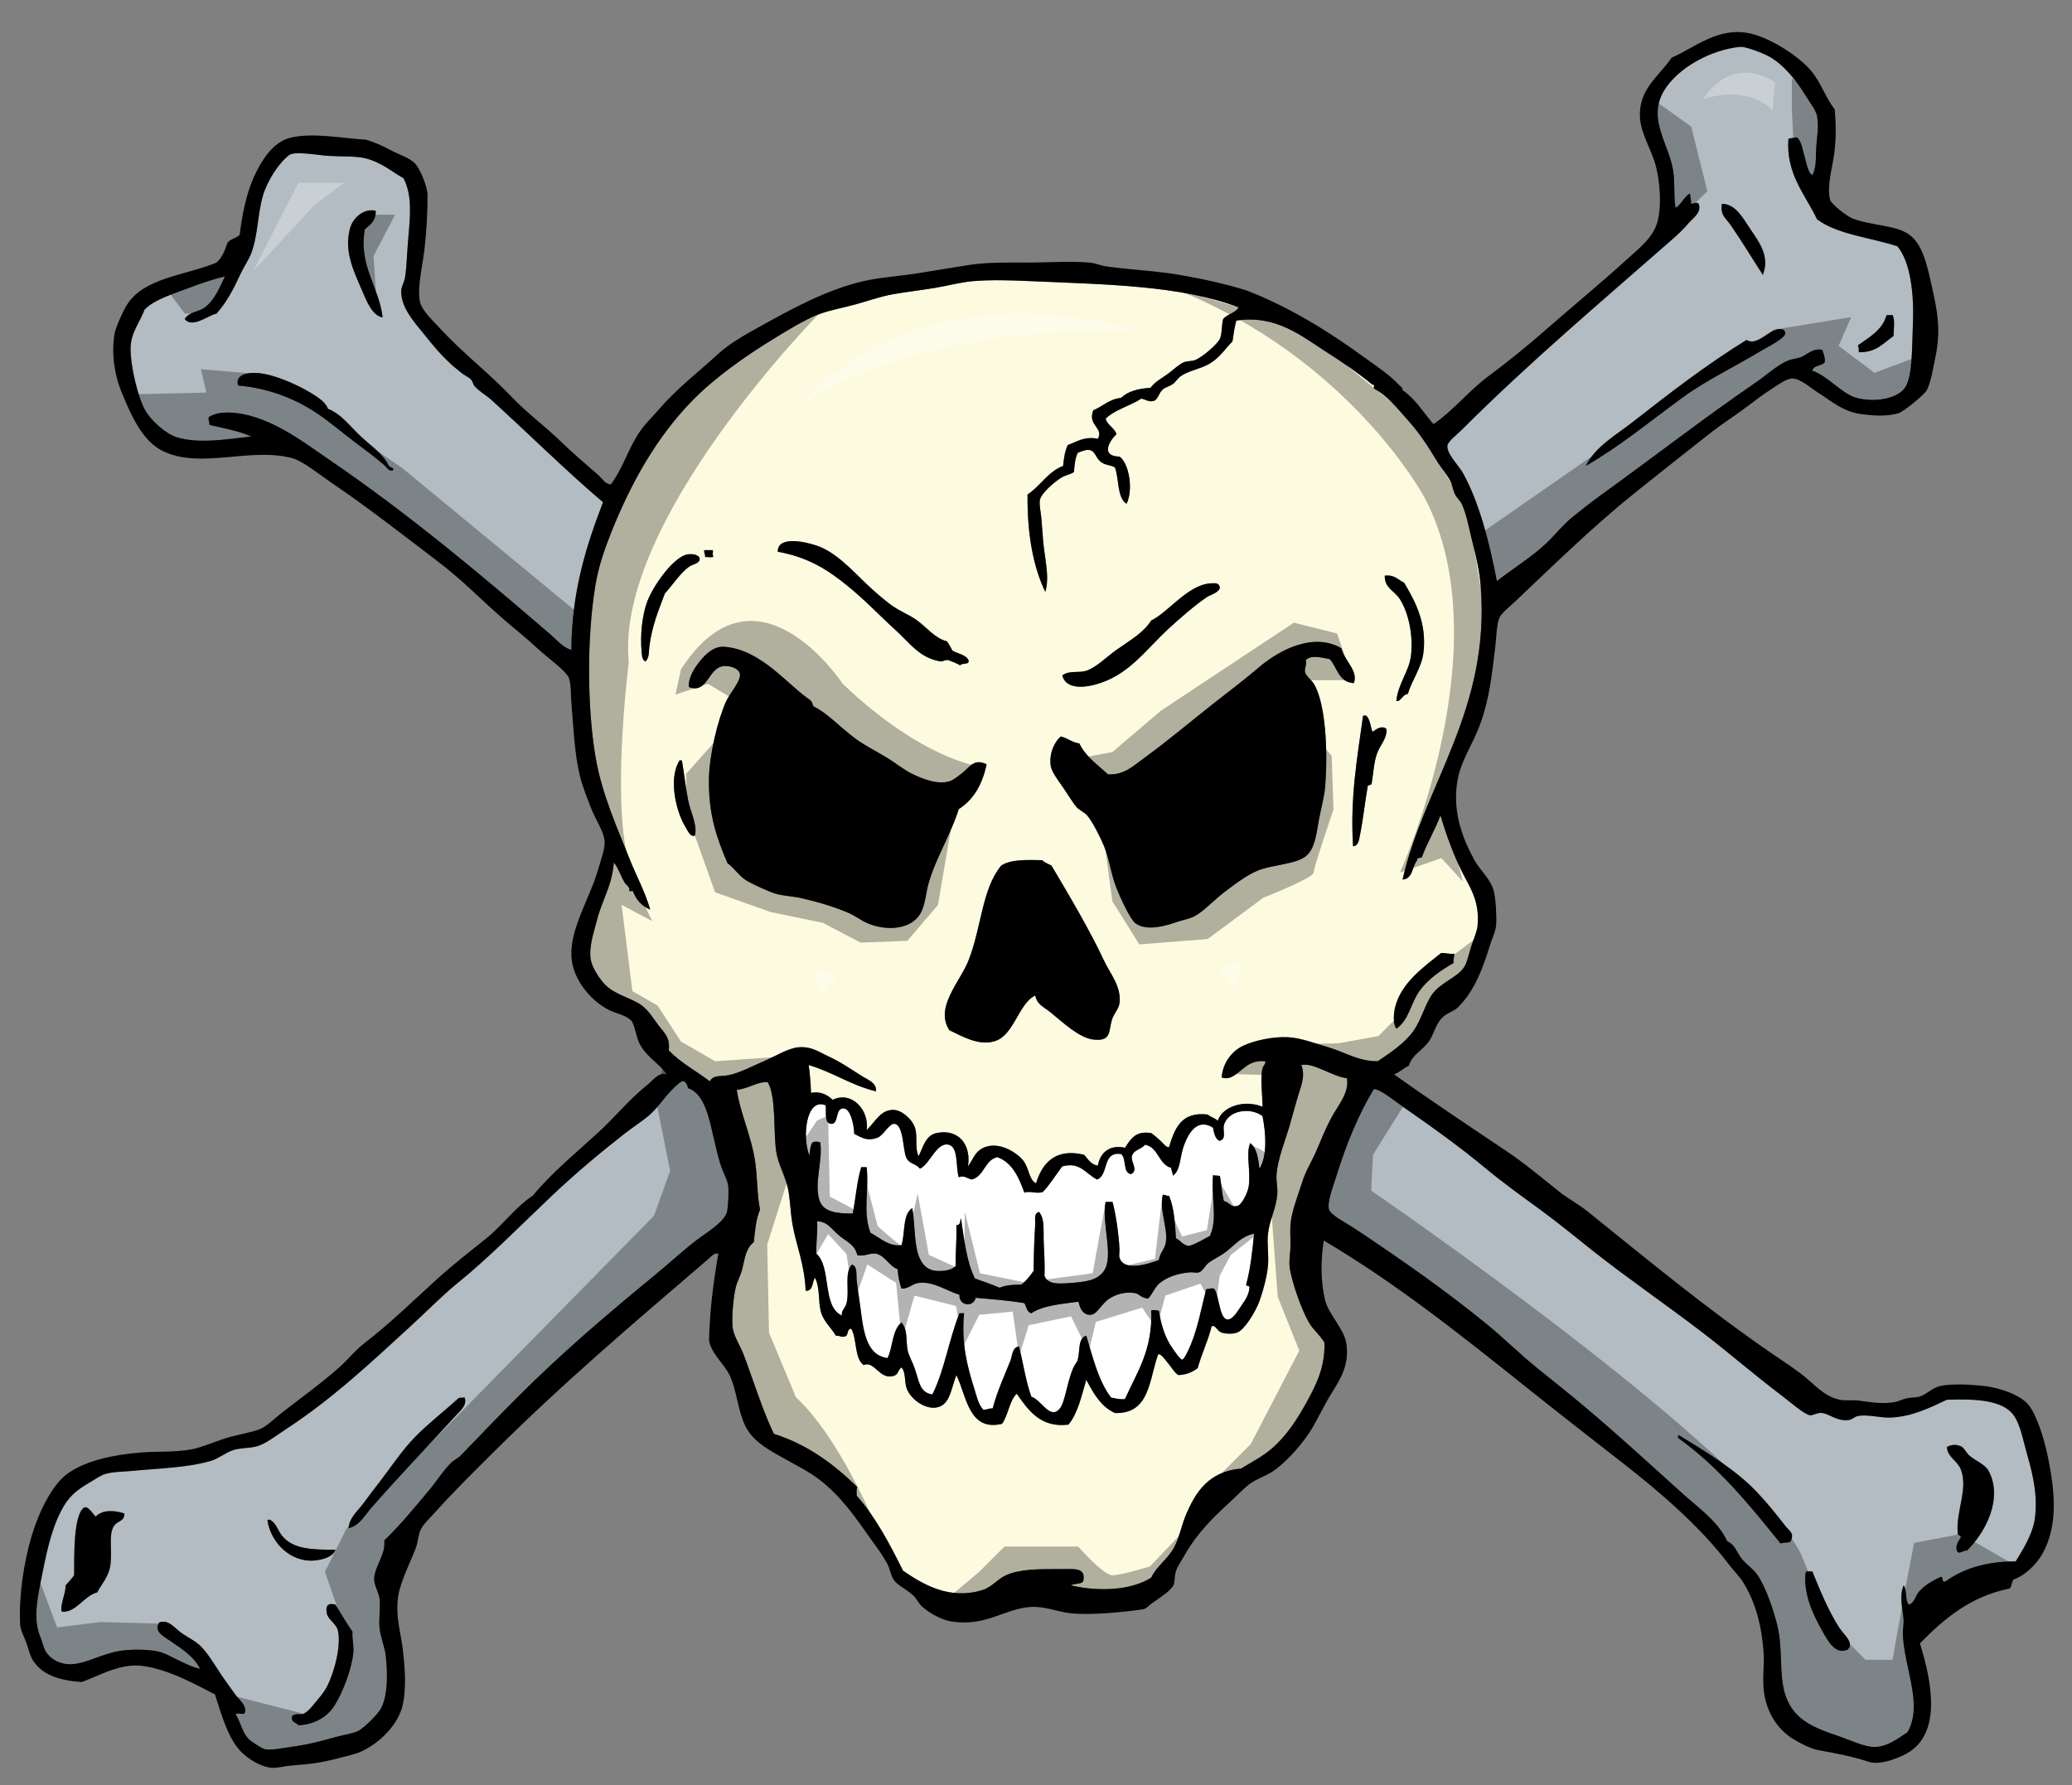 <?xml version="1.0" encoding="utf-8"?>
<!-- Generator: Adobe Illustrator 17.0.0, SVG Export Plug-In . SVG Version: 6.00 Build 0)  -->
<!DOCTYPE svg PUBLIC "-//W3C//DTD SVG 1.1//EN" "http://www.w3.org/Graphics/SVG/1.1/DTD/svg11.dtd">
<svg version="1.1" id="Layer_1" xmlns="http://www.w3.org/2000/svg" xmlns:xlink="http://www.w3.org/1999/xlink" x="0px" y="0px"
	 width="200px" height="172.333px" viewBox="0 0 200 172.333" style="enable-background:new 0 0 200 172.333;" xml:space="preserve"
	>
<rect x="0" y="0" width="200" height="172.333" fill="#808080" stroke="none"/>
<path id="color2" style="fill:#FCFADF;" d="M77.089,101.102c1.256-0.109,2.042,0.5,2.911,0.896c1.201,0.547,2.206,1.278,3.285,1.941
	c0.579,0.353,1.331,0.597,1.269,1.416c-2.427-0.585-4.163-1.857-6.495-2.537c0.115,0.854,0.189,1.754,0.225,2.686
	c0.929-0.188,1.602,0.207,2.089,0.672c1.834-0.908,3.554,1.001,3.286,2.91c0.786-0.728,1.337-1.992,2.611-1.939
	c0.792,0.033,1.856,0.935,2.09,1.866c0.207,0.819-0.063,1.775,0.298,2.612c0.415-0.763,0.645-2.006,1.717-2.239
	c2.09-0.456,3.394,1.058,3.06,3.209c0.437-0.588,0.602-1.185,1.12-1.566c1.474-1.091,3.471,0.116,4.179,0.971
	c0.614,0.738,0.556,1.871,1.268,2.238c0.568-1.854,1.775-3.437,4.628-2.764c0.396,0.402,0.639,0.955,1.345,1.048
	c0.193-1.205,1.114-2.06,2.611-1.718c0.537-0.783,0.965-1.673,2.537-1.418c0.281,0.199,0.581,0.457,0.895,0.745
	c0.275,0.255,0.617,0.719,0.822,0.6c0.544-1.745,1.136-3.441,3.73-3.136c0.278,0.243,0.706,0.337,0.969,0.599
	c0.485-1.413,2.612-2.063,4.33-1.344c-0.004-1.06-0.244-2.731,0-3.731c0.057-0.232,0.408-0.552,0.225-0.673
	c-0.423-0.044-0.854,0.02-1.194,0.148c-1.123,0.428-1.848,1.852-2.985,1.418c0.133-1.467,1.01-2.551,2.092-3.061
	c1.075-0.508,2.895-0.896,4.327-0.82c1.233,0.063,2.649,0.61,3.881,0.971c1.667,0.487,2.895,1.366,4.777,1.345
	c1.205-0.808,2.626-1.766,3.434-2.911c0.896-1.273,1.177-2.903,2.09-3.88c0.896-0.959,2.382-1.435,2.91-2.464
	c0.229-0.442,0.386-1.228,0.597-1.864c0.208-0.63,0.55-1.424,0.599-1.944c0.201-2.187-0.557-3.428-1.27-4.773
	c-0.951-1.8-1.688-3.806-2.313-5.897c-0.523,1.42-1.274,2.606-1.791,4.032c-0.114,0.136-0.513-0.017-0.449,0.298
	c-0.517,0.577-0.389,1.8-1.417,1.864c2.097-9.185,8.504-16.419,7.538-28.36c-0.104-1.29-0.407-2.746-0.746-4.03
	c-0.345-1.297-0.542-2.655-1.046-3.807c-0.148-0.343-0.488-0.62-0.671-0.971c-0.203-0.386-0.257-0.889-0.448-1.269
	c-0.322-0.645-0.927-1.324-1.344-2.015c-0.918-1.527-1.658-2.643-2.762-3.881c-1.028-1.155-1.97-2.369-3.284-3.06
	c-0.032-0.141,0.103-0.45-0.148-0.373c-1.271-1.06-2.79-2.109-4.401-3.136c-2.41-1.531-4.852-3.638-8.733-3.06
	c-0.179,0.618-0.275,1.318-0.374,2.015c-0.704,0.7-1.211,1.567-2.238,2.165c-0.857,0.498-1.978,0.648-2.761,1.193
	c-0.271,0.188-0.472,0.544-0.747,0.747c-0.308,0.226-0.751,0.328-0.971,0.521c-0.413,0.364-0.464,1.001-0.896,1.121
	c-0.469,0.127-0.813-0.171-1.193-0.224c-1.076,0.715-2.534,1.046-3.435,1.94c0.185,0.662,0.842,0.85,1.046,1.492
	c-0.776,0.741-1.504,2.143,0.298,2.164c0.938,0.688,1.336,3.229,0.673,4.554c-0.938-0.604-0.704-2.382-1.119-3.508
	c-0.501-0.28-0.855-0.171-1.346-0.523c-0.452-0.326-0.555-0.965-0.969-1.119c-0.385-0.145-0.758,0.038-1.27,0.223
	c-0.25,0.497-0.321,1.172-0.373,1.867c-0.354,0.236-0.817,0.294-1.193,0.522c-0.666,0.403-1.955,1.495-2.091,2.165
	c-0.091,0.448,0.1,1.216,0.149,1.865c0.049,0.661,0.101,1.328,0.149,1.941c0.154,1.924,0.662,3.539,0.224,5.076
	c-1.207-2.499-1.75-5.663-1.717-9.404c1.246-0.819,1.946-2.184,3.434-2.762c0.071-0.748,0.178-1.464,0.447-2.015
	c0.902-0.319,1.618-0.867,2.912-0.598c0.582-1.099-1.027-1.268-0.449-2.761c0.928-0.367,1.516-1.072,2.687-1.193
	c0.644-0.627,1.64-0.899,2.837-0.97c0.52-0.679,1.108-0.901,1.866-1.493c0.425-0.331,0.925-0.788,1.342-0.97
	c0.322-0.139,0.771-0.084,1.121-0.224c0.646-0.257,2.17-1.53,2.39-2.09c0.216-0.556,0.119-1.188,0.297-1.866
	c0.396-0.474,1.176-0.567,1.493-1.119c-5.509-2.127-12.873-2.218-20.151-2.538c-1.776-0.079-3.692-0.143-5.448,0
	c-1.242,0.102-2.526,0.463-3.806,0.671c-1.333,0.218-2.684,0.372-3.956,0.597c-1.208,0.214-2.396,0.641-3.583,0.971
	c-1.232,0.342-2.514,0.557-3.581,0.969c-1.441,0.557-2.981,1.519-4.404,2.389c-2.728,1.669-5.644,3.733-7.764,5.896
	c-3.409,3.479-5.896,7.84-7.837,12.688c-0.671,1.677-1.26,3.358-1.567,5.225c-0.813,4.95-0.796,11.619,0,16.42
	c0.615,3.7,2.123,6.96,3.358,10.077c0.618,1.555,1.442,3.032,1.941,4.774c-0.788-0.333-1.33-0.911-1.643-1.715
	c0.033-0.21-0.407,0.06-0.374-0.149c0.048-0.363-0.287-0.489-0.448-0.748c-0.38-0.612-0.587-1.375-1.044-1.939
	c-0.192,2.327-1.15,3.625-1.643,5.6c-0.281,1.117-0.78,2.507-0.597,3.73c0.112,0.746,0.73,1.687,1.121,2.164
	c0.89,1.09,2.077,1.346,3.358,2.017c0.987,0.515,1.438,1.379,2.089,2.237c0.539,0.71,1.122,1.136,0.97,2.389
	c1.126,1.188,2.644,1.982,3.955,2.985c0.399-0.662,1.041-0.423,1.866-0.598c1.057-0.22,2.286-0.885,3.359-1.343
	C74.907,101.941,76.062,101.19,77.089,101.102z M139.112,91.996c0.449-0.002,0.769,0.127,1.269,0.074
	c-0.006,0.316-0.125,0.522-0.074,0.896c-1.241,0.712-2.448,1.541-3.284,2.688c-0.842,1.157-1.01,2.811-2.238,3.655
	c-0.351-0.471-0.249-1.474-0.15-1.939C135.161,94.915,137.476,93.313,139.112,91.996z M135.529,56.245
	c1.03,1.73,2.229,3.893,1.866,6.792c-0.182,1.441-1.175,2.725-1.493,3.956c-0.524,0.022-0.696,0.796-1.119,0.672
	c0.167-1.685,1.251-2.877,1.417-4.404c0.226-2.042-0.27-4.124-1.044-5.373c-0.55-0.889-1.521-1.089-1.492-2.314
	C134.627,55.455,134.943,55.986,135.529,56.245z M131.87,69.083c0.379,0.344,0.415,1.028,0.599,1.567
	c0.363-0.214,0.842-0.661,1.344-0.299c0.124,0.904-0.602,1.569-0.895,2.389c-0.313,0.869-0.34,1.831-0.52,2.909
	c-0.03,0.172-0.301,0.102-0.375,0.226c-0.26,1.45-0.446,3.233-0.745,4.702c-0.092,0.445-0.132,1.084-0.674,1.119
	c-0.294-4.674,0.409-8.594,0.972-12.614C131.674,69.083,131.772,69.083,131.87,69.083z M104.853,64.754
	c0.941-0.302,1.984-1.357,2.912-2.015c1.35-0.958,2.559-1.605,3.358-2.837c1.595-0.756,3.507-3.409,5.673-3.582
	c0.671-0.053,0.778,0.021,0.896,0.224c0.316,0.547-0.98,0.951-1.119,1.044c-1.233,0.824-2.805,2.206-3.808,3.136
	c-2.25,2.085-3.88,4.54-7.09,5.373c-1.547,0.402-2.854,0.238-3.136-0.895C103.217,64.688,104.096,64.996,104.853,64.754z
	 M102.391,71.097c0.666,0.156,1.07,0.572,1.791,0.672c0.624,1.292,1.774,2.058,2.763,2.986c1.583,0.084,2.438-0.813,3.582-1.643
	c2.285-1.657,4.478-3.524,6.643-5.225c1.493-1.172,2.902-2.229,4.404-3.507c1.928-1.643,5.246-3.373,7.909-1.791
	c0.264,1.187,1.659,2.155,1.195,3.358c-1.469-0.076-1.593-1.494-2.314-2.315c-0.716-0.131-1.778-0.444-2.313,0.075
	c0.097,0.496-0.165,0.817-0.075,1.193c0.097,0.397,0.646,0.75,0.896,1.194c1.076,1.899,1.316,6.354,1.044,9.777
	c-0.087,1.1-0.397,2.128-0.597,3.209c-0.274,1.489-0.379,2.755-1.194,3.507c-0.91,0.842-3.23,0.874-4.627,1.421
	c-1.085,0.422-2.231,1.294-3.285,2.09c-1.057,0.796-2.021,1.902-2.983,2.387c-0.436,0.219-1.117,0.343-1.643,0.524
	c-0.978,0.336-2.844,0.924-3.955,0.148c-0.563-0.394-1.554-2.653-1.866-3.433c-0.527-1.316-0.688-2.826-1.194-4.031
	c-0.407-0.97-1.117-2.361-1.642-2.986c-0.213-0.25-0.766-0.52-0.971-0.744c-0.392-0.433-0.887-1.279-1.344-1.941
	c-0.465-0.674-1.111-1.5-1.195-2.09C101.251,72.728,101.771,71.628,102.391,71.097z M100.599,83.04
	c0.233,0.239,0.593,0.354,0.896,0.521c1.452,2.46,3.642,6.101,5.075,9.182c0.58,1.244,1.693,2.5,1.492,4.104
	c-0.071,0.58-0.559,0.987-0.745,1.641c-0.321,1.121-0.038,2.065-1.792,1.867c-1.372-0.156-3.018-1.733-4.105-2.612
	c-0.707-0.572-1.309-0.749-1.493-1.644c-1.624,0.792-2.02,3.806-3.88,4.404c-1.584,0.512-3.224-0.496-4.403-1.047
	c-1.465-2.202,1.053-4.685,1.865-6.792c1.252-3.238,1.279-6.867,3.136-9.104C97.54,82.962,99.073,83.006,100.599,83.04z
	 M78.807,52.663c1.815,0.609,3.319,2.253,4.777,3.657c0.725,0.699,1.477,1.342,2.24,1.94c0.86,0.675,1.848,1.03,2.612,1.567
	c0.962,0.676,1.818,1.815,2.984,2.089c0.191,0.283,0.346,0.6,0.523,0.896c0.533,0.313,1.321,0.372,1.566,0.972
	c0.016,0.438-0.667,0.179-0.82,0.447c-0.363-0.208-0.775-0.369-1.194-0.522c-0.268,0.005-0.433,0.116-0.672,0.149
	c-2.06-0.33-2.98-1.762-4.329-2.986c-1.594-1.447-3.006-2.958-4.702-4.329c-1.894-1.53-3.731-2.735-6.718-3.284
	C75.043,51.733,77.61,52.26,78.807,52.663z M67.984,53.11c0.274,0,0.548,0,0.822,0c0.045,0.179-0.094,0.542,0.075,0.597
	c-0.128,0.171-0.569,0.028-0.822,0.075C68.099,53.494,67.925,53.418,67.984,53.11z M64.178,57.291
	c-0.579,1.562-1.213,3.002-1.493,5.074c-0.067,0.497,0.013,1.104-0.374,1.493c-0.347-0.124-0.346-0.637-0.373-0.896
	c-0.171-1.65,0.07-3.641,0.522-4.852c0.57-1.527,2.384-4.116,3.731-4.553c0.387-0.125,1.294-0.084,1.343,0.374
	c0.049,0.456-0.652,0.531-0.971,0.747C65.654,55.298,64.901,56.523,64.178,57.291z M67.088,80.649
	c-0.431,0.238-0.723-0.485-0.97-0.895c-0.823-1.361-1.652-4.568-0.522-6.345c0.075,0,0.149,0,0.224,0
	c0.224,1.28,0.354,2.562,0.597,3.808C66.648,78.407,67.316,79.557,67.088,80.649z M70.223,83.337
	c-0.984-2.32-1.865-4.643-1.791-8.209c0.047-2.27,0.835-5.594,1.642-7.389c0.364-0.812,1.479-2.021,1.344-2.688
	c-0.108-0.529-0.931-0.801-1.568-0.746c-1.494,0.129-1.552,2.75-3.358,2.015c-0.064-0.884,0.513-1.799,1.045-2.462
	c0.507-0.634,1.327-1.501,2.389-1.418c3.568,0.28,6.027,3.626,8.284,5.149c0.158,0.142,0.23,0.367,0.3,0.597
	c1.576,0.765,2.891,2.394,4.627,3.509c0.803,0.515,1.7,0.977,2.538,1.492c0.854,0.525,1.673,1.205,2.463,1.568
	c0.91,0.416,2.297,1.023,3.509,0.672c0.374-0.109,0.94-0.565,1.344-0.896c0.661-0.542,1.048-1.323,2.238-0.746
	c-0.396,1.941-1.26,3.417-2.687,4.328c-0.799,2.542-2.175,4.612-2.912,7.166c-0.247,0.858-0.291,1.832-0.672,2.687
	c-0.738,1.655-3.089,2.021-5.149,1.194c-0.649-0.262-1.242-0.744-1.94-1.046c-1.333-0.572-2.873-1.03-4.553-1.417
	c-0.805-0.186-1.741-0.196-2.538-0.448c-0.605-0.191-2.167-0.901-2.762-1.271C71.331,84.557,70.807,83.716,70.223,83.337z
	 M128.514,107.892c-0.586,1.091-0.994,2.144-1.419,3.137c-0.435,1.019-1.067,2.004-1.417,3.135c-0.361,1.17-0.845,2.363-1.045,3.508
	c-0.164,0.931-0.038,1.928-0.075,2.836c-0.023,0.569-0.147,1.214-0.074,1.791c0.184,1.461,1.163,4.175,1.864,5.374
	c0.45,0.772,1.034,1.156,1.493,1.939c0.07,2.289-0.734,3.976-1.717,5.748c-0.987,1.786-1.97,3.276-3.358,4.477
	c-0.891,0.771-1.916,1.295-2.984,1.94c-3.061,0.26-4.4,2.219-5.373,4.627c-0.37,0.917-0.575,1.994-1.046,2.911
	c-0.622,1.214-1.736,1.877-2.239,2.983c-1.902,1.233-5.067,1.389-7.761,0.748c0.325-0.196,0.954-0.092,1.191-0.374
	c0.3-1.384-0.796-1.194-2.313-1.194c-1.972,0-3.78-0.018-5.147,0.598c-0.8,0.361-1.382,1.152-2.24,1.418
	c-3.163,0.989-5.704-0.498-7.688-1.862c-1.298-2.61-2.643-5.171-4.477-7.243c0.024-0.273-0.063-0.66,0.074-0.821
	c-2.229-2.171-4.721-4.083-8.06-5.146c-1.057-2.149-1.943-5.047-2.911-7.613c-0.321-0.854-0.906-1.737-1.044-2.464
	c-0.178-0.929,0.044-3.259,0.299-4.181c0.148-0.538,0.468-1.091,0.597-1.642c0.274-1.166,0.356-2.003,1.119-2.613
	c0.109-1.134,0.223-2.266,0.597-3.132c-0.298-1.546-0.251-3.022-0.448-4.479c-0.347-2.579-1.473-4.821-1.791-7.09
	c1.107-0.096,1.975-0.799,2.985-0.747c0.84,1.449,0.524,4.812,0.821,6.719c0.172,1.104,0.694,1.99,1.045,3.208
	c0.288,0.997,0.302,2.561,0.522,3.807c0.356,2.013,1.183,3.901,1.27,6.418c0.747,0.025,0.613-0.829,0.896-1.269
	c0.535,1.021,0.28,2.279,0.597,3.358c0.271,0.922,1.051,1.55,1.417,2.239c0.417-0.007,0.603,0.185,0.895,0.074
	c0.396-0.145,0.116-0.703,0.598-0.746c0.572,0.993,0.286,2.849,1.194,3.508c1.077-0.448,1.524,1.47,2.911,1.045
	c0.473-0.145,0.34-0.502,0.747-0.819c0.449,0.523,0.253,1.43,0.521,2.09c0.469,1.15,2.121,2.23,3.285,1.643
	c0.925-0.468,1.043-1.889,1.492-2.987c0.979,1.971,1.173,5.48,4.404,4.703c0.609-0.834,0.688-2.196,1.417-2.91
	c1.081,1.537,2.279,3.339,4.999,2.985c0.909-1.108,1.26-2.771,1.717-4.33c0.69,1.301,1.396,2.586,2.764,3.211
	c3.4,0.115,3.292-3.274,4.18-5.674c0.278-0.063,0.671,0.535,0.971,0.895c0.334,0.403,0.606,0.887,0.971,1.118
	c0.813-0.032,1.384-0.307,1.866-0.67c0.389-1.401,0.992-2.591,1.343-4.031c0.383-0.202,0.497,0.436,0.97,0.598
	c0.355,0.119,1.027,0.162,1.493,0c0.697-0.239,1.782-2,2.166-3.061c0.354-0.977,0.74-2.439,0.817-3.434
	c0.085-1.061-0.112-2.09,0-3.061c0.156-1.326,0.793-2.454,0.897-3.806c0.048-0.61-0.114-1.208-0.073-1.867
	c0.089-1.489,0.866-3.379,1.269-4.776c0.216-0.752,0.452-1.598,0.672-2.39c0.353-1.27,0.9-2.298,0.448-3.432
	c1.138-0.294,3.022,1.127,4.402,1.269C130.277,105.452,129.162,106.686,128.514,107.892z"/>
<path id="color1" style="fill:#B2BCC2;" d="M144.486,56.096c1.501-1.183,3.353-2.306,4.776-3.657
	c0.885-0.841,1.597-1.777,2.537-2.538c0.932-0.755,1.905-1.516,2.911-2.24c4.924-3.554,9.702-7.26,14.777-10.747
	c1.044-0.718,2.082-1.681,3.061-2.09c0.469-0.196,0.938-0.198,1.344-0.373c0.605-0.262,1.134-0.881,2.016-0.672
	c0.085,0.388,0.287,0.656,0.223,1.194c-0.278,0.392-1.094,0.249-1.192,0.822c1.375,0.403,2.894,2.255,4.254,2.613
	c1.962,0.516,4.181-0.007,4.775-1.121c0.653-1.215,0.578-3.822,0.673-5.971c0.131-2.967-0.246-6.05-1.493-7.539
	c-2.6-0.859-5.791-1.125-7.763-2.613c-1.1-2.356-3.001-4.312-2.761-7.762c0.253-0.07,0.546-0.101,0.82-0.149
	c0.454,0.381,0.549,1.172,0.747,1.866c0.196,0.688,0.327,1.547,0.745,1.791c0.429-0.815,0.316-1.757,0.373-2.687
	c0.059-0.915,0.281-2.06,0.074-3.061c-0.105-0.52-0.723-1.335-1.192-2.09c-0.907-1.454-2.068-2.841-3.358-3.582
	c-0.607-0.35-2.339-1.015-2.838-0.97c-2.798,0.251-6.061,2.019-7.388,4.254c-1.607,2.707,0.478,5.088,0.895,7.687
	c0.188,1.161,0.035,2.249,0.224,3.582c0.459-0.116,0.938-1.251,1.418-1.343c-0.018,0.366,0.133,0.564,0.075,0.971
	c0.215,0.01,0.581-0.208,0.745,0c0.315,0.846-0.535,1.359-0.968,1.866c-0.472,0.549-0.984,1.045-1.494,1.493
	c-6.97,6.128-13.809,11.869-20.376,18.436c-0.466,0.464-1.384,1.152-1.417,1.567c-0.065,0.795,1.095,1.901,1.491,2.612
	C142.755,48.431,143.765,52.313,144.486,56.096z M182.1,30.421c0.2,0,0.398,0,0.599,0c0.223,0.625,0.083,1.268,0.075,2.015
	c-0.972,0.671-1.67,1.615-3.358,1.566c0.023-0.271-0.013-0.485-0.076-0.67C180.439,32.542,181.679,31.891,182.1,30.421z
	 M166.206,19.675c1.322,0.02,1.979,1.304,2.761,2.462c0.851,1.266,1.894,2.611,1.192,4.404c-1.021-1.569-1.941-3.131-3.134-4.852
	C166.548,21.002,166.047,20.806,166.206,19.675z M157.62,40.721c3.468-2.715,7.129-5.548,10.972-7.911
	c0.972,0.666,2.209-1.031,3.135-1.045c0.302-0.004,0.551,0.034,0.599,0.374c0.068,0.487-1.74,1.369-2.314,1.716
	c-2.41,1.462-5.383,2.903-7.537,4.478c-3.304,2.417-6.201,4.817-9.403,6.643C153.997,43.099,155.943,42.035,157.62,40.721z
	 M47.46,38.631c-0.54-0.49-1.213-0.85-1.642-1.343c-0.16-0.185-0.199-0.501-0.373-0.671c-0.262-0.255-0.67-0.407-0.971-0.672
	c-0.282-0.249-0.625-0.498-0.895-0.747c-1.075-0.984-1.811-1.886-2.687-2.985c-0.819-1.027-2.193-2.476-2.165-4.105
	c0.008-0.437,0.303-0.888,0.374-1.344c0.155-1.004,0.183-2.372,0.298-3.657c0.225-2.491,0.38-4.261-0.448-5.896
	c-1.111-0.627-2.171-1.572-3.731-1.94c-0.947-0.224-2.281-0.141-3.508-0.224c-1.167-0.08-3.272-0.483-3.806-0.074
	c-0.993,0.761-2.105,2.456-2.538,3.956c-0.508,1.764-0.462,3.783-1.119,5.523c-0.242,0.64-0.686,1.255-0.971,1.866
	c-0.738,1.581-1.379,2.855-2.388,3.956c-0.776,0.163-2.342,1.463-3.06,0.522c0.436-0.708,1.329-0.664,1.94-1.12
	c0.925-0.69,1.419-1.886,1.94-2.986c-1.167,0.264-2.35,0.68-3.507,1.12c-1.473,0.562-3.354,1.124-4.255,2.09
	c-0.391,1.117-1.313,2.186-1.343,3.657c-0.038,1.824,0.777,5.061,1.493,6.195c0.563,0.892,1.897,2.132,2.985,2.463
	c2.106,0.641,4.646,0.205,7.165-0.075c-1.174-0.542-2.641-0.792-4.03-1.119c0.024-0.299-0.134-0.415-0.076-0.747
	c0.53-0.339,1.127-0.456,1.866-0.448c3.699,0.038,7.256,2.842,9.553,4.403c7.771,5.284,14.7,11.103,21.571,17.018
	c0.617,0.532,1.189,1.255,2.015,1.493c0.042-5.73,1.46-10.084,3.059-14.256C54.71,45.525,50.908,41.763,47.46,38.631z
	 M33.802,21.988c0.242-0.848,1.212-1.917,2.461-1.642c0.041,0.984-0.537,1.353-1.044,1.791c-0.634,3.503,1.368,5.507,1.716,8.509
	c-1.037-0.189-1.556-1.588-2.09-2.837C34.139,26.155,33.167,24.202,33.802,21.988z M37.907,45.423
	c-0.369,0.1-0.609-0.336-0.821-0.522c-0.834-0.732-1.804-1.449-2.762-2.165c-1.222-0.913-2.437-1.972-3.731-2.836
	c-1.984-1.323-4.474-2.4-7.613-2.687c-0.33-1.11,1.05-1.288,2.015-1.194c1.929,0.188,5.01,1.71,6.12,2.688
	c0.218,0.19,0.523,0.562,0.523,0.746c1.365,0.546,2.115,1.687,3.283,2.762c1.039,0.953,2.059,1.608,2.613,2.761
	C37.644,45.134,38.136,45.156,37.907,45.423z M69.552,112.446c-0.219-0.695-0.405-1.506-0.599-2.314
	c-0.47-1.971-0.883-4.53-2.538-5.075c-0.146-0.555-0.385-0.868-0.82-0.521c-1.157,0.916-1.908,2.202-2.762,2.985
	c-0.718,0.653-1.641,1.227-2.463,1.865c-2.5,1.947-4.811,3.891-7.089,6.046c-2.98,2.815-6.028,5.94-9.106,8.433
	c-1.501,1.219-2.978,2.739-4.553,4.181c-3.79,3.472-7.551,7.016-12.016,9.928c-0.943,0.614-1.921,1.391-2.762,1.643
	c-0.695,0.207-1.539,0.142-2.314,0.373c-0.706,0.21-1.435,0.831-2.165,1.044c-2.312,0.679-5.197,0.729-7.612,0.971
	c-0.862,0.086-1.852,0.071-2.613,0.299c-0.401,0.118-1.006,0.538-1.493,0.821c-1.357,0.786-2.083,1.436-2.761,2.761
	c-1.009,1.976-1.437,4.205-1.94,6.72c-0.415,2.07-0.705,3.764-0.074,5.37c0.185,0.475,0.345,1.118,0.522,1.421
	c0.475,0.81,1.481,1.327,2.537,1.269c1.422-0.077,2.935-1.006,4.553-1.269c1.073-0.176,2.494-0.185,3.582,0
	c0.854,0.144,1.544,0.617,2.166,0.895c0.62,0.277,1.233,0.644,2.089,0.821c-0.712-1.395-2.208-2.196-3.434-3.059
	c-0.446-0.314-0.956-0.718-0.522-1.418c0.879-0.338,1.491,0.537,2.089,0.968c0.642,0.464,1.434,0.827,1.941,1.343
	c0.833,0.853,1.492,2.098,2.238,3.138c0.37,0.516,0.734,1.057,1.12,1.566c0.357,0.474,1.043,0.958,0.896,1.643
	c-0.003,0.369-0.774-0.028-0.896,0.224c0.458,0.698,0.634,1.773,1.269,2.39c0.262,0.253,1.288,0.922,1.566,0.971
	c0.669,0.114,1.696-0.119,2.463-0.225c1.803-0.243,2.908-0.562,4.402-0.972c0.78-0.214,1.669-0.329,2.164-0.598
	c0.57-0.307,1.869-1.598,2.165-2.164c0.658-1.259,0.643-3.378,0.448-5.075c-0.104-0.904-0.509-1.767-0.597-2.687
	c-0.089-0.934,0.113-1.993,0-2.834c-0.084-0.636-0.553-1.311-0.522-1.94c0.06-1.157,1.166-2.425,0.971-3.659
	c1.596-1.536,2.894-3.145,4.329-4.852c0.726-0.859,1.378-1.927,2.165-2.686c0.277-0.268,0.619-0.386,0.895-0.672
	c1.823-1.889,3.624-3.771,5.448-5.599c4.4-4.397,8.593-7.955,13.435-11.94c1.071-0.882,2.219-1.918,3.433-2.911
	c1.075-0.88,3.001-1.938,3.358-2.985c0.141-0.415,0.201-2.046,0.148-2.538C70.233,113.902,69.797,113.227,69.552,112.446z
	 M10.962,147.377c-0.485,0.807-0.126,2.326-0.299,3.655c-0.16,1.24-0.89,1.896-1.269,2.688c-1.318,0.355-2.094,2.021-3.433,1.863
	c-0.203-0.583,0.373-1.662,0.374-2.536c0.279-0.318,0.568-0.626,0.821-0.973c0.009-1.901-0.073-5.66,0.896-6.491
	c0.414-0.355,0.943,0.645,1.193,0.821c0.634-0.663,1.733-0.631,2.762-0.299C12.011,146.94,11.34,146.748,10.962,147.377z
	 M25.816,146.779c0.012-0.088,0.134-0.063,0.224-0.076c0.662,0.357,0.762,1.044,1.194,1.566c1.057,1.283,2.814,1.332,5.149,1.344
	c-0.294,0.848-1.768,1.086-2.537,1.046C27.697,150.547,26.097,148.688,25.816,146.779z M34.1,159.615
	c-0.176,1.593-1.011,3.756-1.791,5.001c-0.706,1.124-1.878,1.849-3.507,1.939c-0.198-0.301-0.761-0.233-0.599-0.896
	c0.336-0.304,0.773-0.089,1.121-0.224c0.423-0.165,0.961-0.912,1.268-1.271c0.804-0.927,1.104-1.436,1.567-2.835
	c0.276-0.837,0.754-2.683,0.448-3.957c-0.144-0.589-0.944-1.057-1.046-1.565c-0.051-0.259-0.271-1.217,0.821-0.895
	c0.542,0.876,1.063,1.77,1.643,2.609C33.968,158.174,34.184,158.858,34.1,159.615z M44.026,136.628
	c-2.638,2.882-5.481,5.855-8.135,8.881c-0.732,0.836-1.189,1.771-2.239,2.018c0.032-0.977,0.88-1.656,1.417-2.392
	c0.54-0.736,1.092-1.448,1.642-2.163c1.091-1.421,2.124-2.996,3.358-4.256c1.348-1.37,2.871-2.528,4.179-3.73
	c0.092-0.083,0.384-0.044,0.598-0.075C45.126,135.643,44.421,136.195,44.026,136.628z M194.117,136.329
	c-1.202-1.197-3.644-1.285-6.194-1.194c-1.601,0.742-3.335,1.64-5.446,1.719c-1.034,0.037-2.155-0.33-3.138-0.15
	c-0.299,0.054-0.535,0.323-0.819,0.374c-1.182,0.201-1.936-0.606-2.686-0.672c-0.423-0.038-0.83,0.262-1.12,0.224
	c-0.536-0.069-1.96-1.315-2.689-1.865c-2.716-2.052-5.164-4.191-7.686-6.121c-3.555-2.72-7.153-5.177-10.521-7.836
	c-1.724-1.359-3.417-2.766-5.15-4.029c-1.784-1.305-3.535-2.552-5.225-3.957c-2.407-2.004-5.157-3.989-7.912-5.896
	c-0.899-0.62-2.211-1.737-2.911-1.788c-1.468,2.416-2.647,5.245-3.655,8.507c-0.268,0.857-0.896,2.479-0.673,3.136
	c0.188,0.549,1.705,1.313,2.539,1.863c4.494,3,8.792,6.001,12.761,9.255c1.646,1.351,3.102,2.811,4.702,4.106
	c1.635,1.318,3.275,2.624,4.852,3.954c3.252,2.748,6.24,5.51,9.329,8.286c1.544,1.387,3.351,2.623,4.254,4.552
	c0.785,0.347,0.941,1.147,1.419,1.717c0.468,0.556,1.15,0.994,1.566,1.642c0.798,1.238,1.532,3.44,1.865,4.852
	c0.513,2.161,0.155,4.451,0.673,6.345c0.712,2.607,2.689,3.403,5.225,4.254c1.07,0.361,2.48,1.066,3.508,1.047
	c1.211-0.026,2.27-0.846,3.135-1.42c1.544-2.656-0.327-6.219-0.448-9.477c-0.017-0.448,0.101-0.919,0.075-1.346
	c-0.063-1.087-0.459-2.209,0-3.357c0.369,0.427,0.105,1.486,0.523,1.865c0.557-0.218,0.608-0.864,0.97-1.27
	c0.545-0.608,1.289-1.051,2.091-1.418c0.316-0.018,0.02,0.576,0.448,0.447c1.691-1.218,3.874-1.947,6.791-1.939
	c0.613-1.038,1.658-2.566,1.866-4.254c0.311-2.553-0.439-4.896-0.896-6.567C195.163,138.546,194.897,137.105,194.117,136.329z
	 M172.847,148.793c-0.188,0.208-0.729,0.067-0.971,0.224c-2.994-3.723-6.004-7.43-9.926-10.223
	c-0.012-0.089,0.017-0.135,0.073-0.151c-0.02-0.133,0.071-0.151,0.075-0.075c2.458,1.526,5.474,3.311,7.538,5.525
	c1.065,1.139,1.732,1.99,2.687,3.207C172.759,147.855,173.213,147.982,172.847,148.793z M178.369,159.24
	c-1.178,0.563-1.9-0.784-2.388-1.642c-0.799-1.399-1.897-3.471-1.717-5.672c0.039-0.059,0.077-0.122,0.074-0.224
	c0.199,0,0.396,0,0.597,0c0.704,1.714,1.5,3.727,2.613,5.447C177.998,157.848,178.982,158.551,178.369,159.24z M189.863,149.689
	c-0.369-0.041-0.638,0.315-0.896,0.15c-0.328-0.487,0.058-1.068,0.3-1.421c0.016-0.263-0.351-0.145-0.3-0.447
	c-0.184-2.069,1.039-4.255,0.3-6.12c-0.331-0.838-1.289-1.181-1.344-2.163c0.43-0.24,0.903-0.263,1.344-0.074
	c0.329,0.139,0.5,0.62,0.821,0.896c0.625,0.536,1.524,0.853,1.865,1.49C193.366,144.646,191.666,147.924,189.863,149.689z"/>
<path id="fill" style="fill:#FFFFFF;" d="M121.573,112.819c-0.13-0.988-0.247-1.993-0.896-2.463
	c-0.446,0.986,0.081,2.806-0.148,4.179c-0.123,0.736-0.713,1.771-1.044,1.867c-0.726,0.211-0.743-0.341-1.344-0.447
	c-0.187-0.735-0.251-1.593-0.373-2.39c-0.122-0.152-0.553,0.004-0.674-0.149c-0.221,2.272,0.478,4.05-0.298,5.897
	c-0.659,0.335-1.256,0.731-2.015,0.97c-0.612-0.06-0.814-0.528-1.27-0.745c-0.092-1.503-0.191-2.996-0.671-4.105
	c-0.277,0.051-0.32-0.128-0.599-0.076c-0.354,1.495,0.495,3.161,0.299,4.553c-0.096,0.678-0.619,1.083-0.671,1.719
	c-1.066,0.423-3.42,1.138-3.809-0.225c-0.063-0.224,0.013-0.557,0-0.822c-0.07-1.501-0.374-3.483-0.672-4.551
	c-0.224,0-0.446,0-0.672,0c-0.396,2.083,0.812,5.232-0.148,6.643c-0.62,0.91-1.677,1.079-3.357,1.192
	c-1.154,0.08-2.029,0.111-2.389-0.671c0.043-1.063-0.025-2.188-0.075-3.285c-0.049-1.075,0.124-2.233-0.448-2.909
	c-0.55,0.119-0.345,0.782-0.374,1.193c-0.088,1.327-0.146,2.939-0.149,4.479c-0.35,0.496-0.707,0.983-1.193,1.343
	c-0.802-0.007-1.539,0.055-2.09,0.299c-0.766-0.328-1.582-0.605-2.389-0.896c-0.796-1.591-1.037-3.738-1.343-5.82
	c-0.103,0.27-0.034,0.712-0.448,0.671c0.056,1.398-0.085,2.603-0.074,3.957c-0.443,0.506-1.749,0.568-2.314,0.372
	c-1.913-0.662-1.462-3.823-1.865-5.972c-0.96,0.583-0.668,2.416-1.045,3.584c-1.297,0.124-2.055-0.729-2.987-1.195
	c-0.772-1.978-0.126-4.166-0.372-6.342c-0.175,0-0.349,0-0.523,0c-0.422,1.344-0.529,3.004-0.821,4.477
	c-1.569,0.008-2.836-0.152-3.21-1.27c-0.543-1.621,0.339-3.867,0.074-5.598c-0.215-0.097-0.529-0.097-0.745,0
	c-0.222,0.3-0.243,0.802-0.299,1.269c-0.702-1.646-0.377-5.634,1.566-4.851c0.087,0.631-0.176,1.729,0.522,1.79
	c0.777,0.069,0.36-1.505,1.194-1.492c0.675,0.01,1.012,1.545,1.045,2.464c0.854,0.439,1.3,0.708,2.239,0.371
	c0.553-0.195,1.137-1.395,1.642-1.343c0.876,0.093,0.809,2.462,1.12,3.211c0.302,0.721,0.881,0.557,1.343,1.118
	c0.965-0.421,1.586-2.578,2.762-2.315c0.956,0.218,0.677,2.062,0.971,3.138c0.57-0.206,0.806,0.128,1.269,0.223
	c1.218-0.323,1.219-1.864,2.463-2.162c1.468,0.545,2.072,1.957,2.613,3.434c0.526-0.207,1.23,0.151,1.79-0.075
	c0.703-0.738,1.238-1.648,1.866-2.464c1.74-0.475,2.259,0.719,3.358,1.268c1.167-0.426,0.455-2.728,2.313-2.462
	c0.562,0.411,0.127,1.814,0.971,1.94c0.741-0.367-0.038-1.193,0.076-1.718c0.141-0.638,0.893-0.638,1.269-1.121
	c1.334,0.261,1.284,1.9,2.537,2.241c0,0.3,0.15,0.447,0.15,0.746c0.733-0.448,0.678-1.794,1.043-2.839
	c0.5-1.411,1.39-2.711,2.837-1.789c0.096,0.529,0.201,1.043,0.6,1.269c0.748-0.139,0.32-0.988,0.447-1.492
	c0.369-1.472,2.574-1.789,3.73-0.896C122.193,109.386,122.352,111.584,121.573,112.819z M121.05,119.088
	c-1.322,0.321-1.739,1.02-2.762,1.791c-0.533,0.404-1.228,0.72-1.644,1.045c-0.337,0.267-0.542,0.779-0.894,0.896
	c-0.27,0.087-0.611-0.016-0.821,0c-1.09,0.082-2.182,0.392-2.986,1.043c-0.479,0.391-0.689,1.059-1.118,1.494
	c-0.779-0.087-0.754-0.422-1.27-0.522c-1.004-0.195-1.942,0.188-2.464,0.522c-0.763,0.492-1.167,1.499-1.79,1.567
	c-0.651,0.068-1.049-0.484-1.193-1.269c-1.656,0.233-3.422,0.358-4.553,1.116c-0.453-0.096-0.47-0.624-0.671-0.969
	c-1.483-0.262-3.108-0.377-4.704-0.521c-0.21,0.956-1.643,0.798-1.567-0.3c-1.159-0.307-2.539-1.363-4.029-1.121
	c-0.521,0.087-0.944,0.595-1.568,0.524c-0.189-0.558-0.331-1.162-0.373-1.867c-0.79-0.26-1.24-1.344-2.09-1.492
	c-0.568-0.1-1.017,0.279-1.792,0.148c-0.255-1.021-0.98-1.275-1.716-1.864c-0.774-0.623-1.09-1.356-2.164-1.418
	c0.055,1.123-0.121,2.016-0.075,3.134c1.491,1.32,0.516,5.106,2.462,5.972c-0.086-0.487,0.318-0.685,0.448-1.194
	c0.309-1.21-0.252-2.954,0.523-3.732c0.538,0.187,0.406,0.941,0.448,1.419c0.048,0.557,0.133,1.143,0.224,1.716
	c0.403,2.569,0.383,5.569,2.762,5.896c0.521-1.07,0.447-2.737,1.345-3.434c0.631,0.692,0.406,1.742,0.597,2.688
	c0.101,0.502,0.467,1.127,0.671,1.717c0.443,1.269,0.475,2.378,1.717,2.536c1.161-2.321,1.608-5.355,2.611-7.838
	c0.15,0,0.3,0,0.449,0c-0.291,2.867,0.319,5.2,0.97,7.241c0.238,0.75,0.39,1.573,0.895,2.09c0.33-0.018,0.544-0.152,0.896-0.149
	c0.411-1.608,1.151-3.188,1.717-4.626c0.175-0.445,0.151-1.274,0.82-1.345c0.408,1.609,0.657,3.374,1.194,4.853
	c0.96,0.281,1.81,2.312,2.76,1.118c0.485-0.608,0.694-2.545,1.271-3.88c0.147-0.347,0.379-0.561,0.447-0.82
	c0.243-0.942-0.016-2.031,0.819-2.314c0.646,2.143,1.187,4.388,2.391,5.971c0.418,0.079,0.793,0.202,1.343,0.15
	c1.145-2.564,2.693-4.722,2.537-8.584c0.289-0.016,0.551-0.002,0.748,0.074c0.206,1.433,0.649,2.71,1.343,3.657
	c0.097,0.134,0.706,1.06,0.895,1.046c0.218-0.019,0.695-1.109,0.822-1.419c0.706-1.711,1.059-3.661,1.493-5.373
	c0.251-0.021,0.429-0.119,0.747-0.073c0.514,0.534,0.499,2.855,1.269,2.983c0.538,0.088,1.055-0.85,1.343-1.269
	c0.426-0.619,0.758-1.063,0.82-1.792c0.058-0.281-0.395-0.053-0.298-0.374C120.701,122.472,120.889,120.794,121.05,119.088z"/>
<path id="outline" d="M197.626,140.432c-0.334-1.566-1.005-3.765-1.792-4.774c-0.736-0.947-2.748-1.698-4.402-1.866
	c-1.145-0.116-2.85-0.249-4.104,0c-0.812,0.16-1.37,0.845-2.091,1.046c-0.351,0.097-0.799,0.058-1.192,0.148
	c-0.416,0.097-0.798,0.305-1.194,0.373c-1.22,0.213-2.408-0.02-3.434-0.147c-0.632-0.081-1.295,0.02-1.791-0.076
	c-1.619-0.317-2.567-1.604-3.808-2.536c-0.858-0.649-1.814-1.269-2.688-1.867c-6.33-4.346-12.103-9.126-17.912-13.806
	c-0.854-0.688-1.837-1.189-2.686-1.866c-1.725-1.372-3.373-2.767-5.149-3.958c-3.7-2.476-7.346-4.904-10.823-7.389
	c0.553-0.192,0.903-0.589,1.419-0.82c0.357-1.142,1.412-1.521,2.015-2.464c0.402-0.625,0.605-1.507,1.12-2.088
	c0.498-0.561,1.208-0.678,1.643-1.119c1.55-1.577,2.314-3.544,3.061-5.972c0.189-0.616,0.544-1.298,0.596-1.94
	c0.062-0.747-0.027-2.51-0.224-3.285c-0.294-1.158-1.335-2.02-1.866-2.982c-1.181-2.147-2.255-4.923-1.566-8.063
	c0.361-1.657,1.426-3.206,2.09-4.999c0.921-2.487,1.148-4.779,1.492-7.613c0.105-0.868,0.102-1.964,0.373-2.687
	c0.181-0.48,1.068-1.17,1.566-1.643c3.982-3.765,7.616-7.345,11.793-10.673c2.327-1.854,4.836-3.851,7.164-5.671
	c1.122-0.876,2.397-1.666,3.733-2.687c0.5-0.382,1.122-0.871,1.865-1.344c0.651-0.416,1.54-1.117,2.165-1.12
	c0.771-0.003,1.733,0.88,2.462,1.344c1.378,0.875,2.449,1.853,4.179,2.089c1.07,0.146,2.458,0.252,3.584-0.075
	c0.533-0.154,2.533-1.805,2.762-2.239c0.399-0.766,0.604-2.092,0.821-3.135c0.54-2.598,0.236-4.342-0.3-6.718
	c-0.497-2.212-0.896-4.269-2.311-5.224c-1.283-0.865-3.65-0.818-5.376-1.494c-0.576-0.226-2.057-1.402-2.163-1.791
	c-0.343-1.24,0.188-3.021,0.372-4.329c0.226-1.58,0.183-2.964,0.075-4.404c-0.82-1.014-1.265-2.431-2.164-3.582
	c-1.147-1.47-3.947-3.267-5.896-3.732c-3.15-0.752-5.468,1.355-7.687,2.314c-1.261,1.844-3.194,3.022-3.061,5.747
	c0.081,1.659,1.178,3.203,1.567,4.851c0.346,1.458,0.539,3.565,0.148,5.15c-0.394,1.6-1.778,2.634-2.983,3.732
	c-2.628,2.389-5.374,4.64-7.912,6.867c-1.811,1.588-3.618,3.044-5.448,4.403c-1.904,1.415-3.377,3.311-5.3,4.628
	c-0.969-1.121-1.743-2.437-2.984-3.284c0.019-0.299-0.243-0.377-0.372-0.522c-0.852-0.951-2.126-1.766-3.285-2.613
	c-3.461-2.527-7.248-4.883-11.419-6.494c-2.037-0.63-4.167-1.102-6.42-1.492c-2.316-0.401-4.702-0.488-7.09-0.82
	c-0.499-0.069-1.092-0.326-1.642-0.373c-1.891-0.163-3.946,0-5.897,0c-1.983,0-3.918-0.043-5.672,0.224
	c-1.735,0.264-3.428,0.564-5.075,0.821c-1.763,0.274-3.514,0.371-5.15,0.746c-3.48,0.798-6.803,2.604-9.777,4.254
	c-1.396,0.775-3.086,1.685-4.254,2.762c-1.996,1.838-3.954,3.311-5.672,5.299c-0.632,0.731-1.335,1.404-1.867,2.164
	c-1.132,1.624-1.651,3.569-2.835,5.15c-0.546-0.036-0.841-0.583-1.195-0.896c-1.247-1.099-2.409-2.067-3.583-3.209
	c-1.534-1.495-3.329-2.804-4.775-4.329c-2.232-2.353-4.728-4.234-6.941-6.643c-0.685-0.745-1.781-1.742-1.941-2.613
	c-0.254-1.391,0.248-3.29,0.448-5.001c0.214-1.835,0.299-3.678,0.299-5.224c0-0.812-0.741-2.648-1.27-3.135
	c-0.565-0.521-1.526-0.815-2.238-1.194c-0.771-0.411-1.514-0.774-2.463-1.044c-2.069-0.096-5.229-0.749-7.389-0.15
	c-1.576,0.438-2.673,2.164-3.358,3.657c-0.77,1.681-1.162,3.641-1.417,5.673c-0.298,0.374-0.96,0.384-1.193,0.821
	c-0.248,0.724-0.523,1.418-1.044,1.867c-3.034,1.271-7,1.429-8.659,4.104c-0.385,0.622-1.097,2.205-1.195,2.836
	c-0.3,1.963,0.031,3.96,0.672,5.522c0.956,2.329,2.026,4.783,4.03,5.748c3.642,1.752,8.348-0.406,12.463,0.67
	c0.081,0.021,0.132,0.04,0.224,0.075c1.095,0.427,2.417,1.522,3.582,2.313c3.657,2.482,6.889,5.045,10.299,7.612
	c2.182,1.643,4.123,3.677,6.345,5.598c0.983,0.85,2.083,1.715,3.209,2.762c0.964,0.896,2.83,2.198,3.061,2.91
	c0.211,0.652,0.156,1.591,0.224,2.388c0.202,2.396,0.301,4.846,0.82,7.017c0.228,0.953,0.7,2.127,1.121,3.209
	c0.398,1.028,1.222,2.188,1.268,3.137c0.037,0.755-0.401,1.896-0.671,2.834c-0.732,2.545-2.657,5.518-2.538,8.213
	c0.102,2.304,1.978,4.402,3.657,5.222c0.698,0.342,1.543,0.438,2.165,1.046c0.384,0.729,0.417,1.495,0.747,2.163
	c0.654,1.325,1.972,1.958,2.612,2.986c-0.79-0.218-1.298,0.58-1.791,0.97c-1.754,1.386-3.172,3.153-4.778,4.629
	c-2.176,1.999-4.515,3.9-6.343,6.12c-1.708,1.121-2.914,2.874-4.553,4.179c-1.622,1.293-3.221,2.541-4.777,3.955
	c-2.299,2.095-4.513,4.256-6.941,6.123c-0.849,0.649-1.462,1.453-2.239,2.162c-1.736,1.587-3.945,3.145-5.822,4.629
	c-0.671,0.528-1.374,1.24-2.015,1.491c-0.872,0.344-2.151,0.514-3.358,0.896c-1.106,0.351-2.233,0.859-3.209,1.046
	c-1.596,0.302-3.253,0.184-4.776,0.299c-2.725,0.207-5.406,0.776-7.165,2.016c-1.51,1.061-2.804,3.688-3.508,6.044
	c-0.75,2.517-1.245,5.724-1.118,8.51c0.025,0.577,0.395,1.237,0.597,1.792c0.207,0.568,0.344,1.219,0.597,1.643
	c0.852,1.422,2.506,2.021,4.777,2.162c1.461-0.548,2.978-1.391,4.627-1.566c0.347-0.036,0.795-0.038,1.121,0
	c2.635,0.321,5.245,1.828,7.09,2.762c0.684,2.097,1.337,4.626,2.911,5.897c0.614,0.494,1.651,1.139,2.612,1.192
	c0.524,0.03,1.216-0.178,1.866-0.224c1.855-0.134,2.869-0.274,4.402-0.672c0.84-0.218,1.757-0.417,2.314-0.672
	c1.782-0.814,3.622-2.604,4.031-4.553c0.364-1.732,0.188-3.664,0-5.302c-0.18-1.572-0.742-3.193-0.448-5.148
	c0.22-1.458,1.244-3.407,1.717-4.702c0.208-0.566,0.212-1.218,0.448-1.716c0.254-0.538,0.997-1.23,1.567-1.865
	c1.671-1.86,3.529-3.679,5.15-5.299c6.876-6.878,13.838-12.778,21.048-18.96c0.219-0.184,0.583-0.657,0.971-0.521
	c-0.539,3.09-0.807,5.512-0.896,8.211c-0.002,0.046-0.007,0.103,0,0.148c0.193,1.301,1.479,2.267,2.015,3.434
	c0.68,1.477,0.751,3.337,1.492,4.851c0.789,1.607,2.531,2.441,4.03,3.285c0.836,0.47,1.729,0.929,2.463,1.418
	c2.118,1.411,3.603,3.339,5.076,5.447c0.727,1.044,1.63,2.178,2.163,3.21c0.247,0.476,0.279,1.018,0.598,1.492
	c0.375,0.559,1.289,0.906,1.941,1.566c0.281,0.286,0.473,0.72,0.747,0.971c0.718,0.661,1.968,1.355,2.985,1.492
	c3.279,0.45,4.987-1.229,7.463-1.417c1.374-0.104,2.599,0.447,3.88,0.598c1.965,0.226,5.159-0.112,7.019-0.373
	c0.329-0.046,0.57-0.367,0.896-0.598c0.61-0.435,1.833-1.182,2.089-1.791c0.108-0.258,0.07-0.938,0.225-1.342
	c0.17-0.456,0.556-1.03,0.82-1.494c1.199-2.107,2.691-3.591,4.404-5.148c0.622-0.57,1.222-1.232,1.864-1.718
	c0.688-0.521,1.571-0.765,2.314-1.271c1.34-0.913,3.009-2.859,3.807-4.254c0.488-0.854,0.934-1.749,1.418-2.611
	c0.811-1.442,2.226-3.049,1.791-5.524c-0.233-1.331-1.702-2.78-2.018-4.028c-0.479-1.923-0.429-4.014-0.147-5.822
	c6.936,4.092,13.184,9.084,19.48,14.106c3.057,2.44,6.236,4.924,9.402,7.39c3.659,2.85,7.494,6.161,10.226,9.777
	c0.459,0.605,1.012,1.131,1.417,1.79c1.188,1.923,1.785,4.297,1.941,6.867c0.063,1.052-0.126,2.199,0,3.432
	c0.204,1.993,1.172,3.586,2.538,4.555c0.491,0.349,1.912,1.136,2.686,1.269c1.566,0.271,3.623,0.683,4.853,1.12
	c1.258,0.448,3.391-0.543,4.03-0.97c3.037-2.028,2.104-6.811,0.971-10.448c2.31-2.343,4.8-4.503,8.656-5.299
	c0.259-0.19,0.159-0.739,0.448-0.895c1.053-0.355,2.179-1.502,2.687-2.389C198.676,147.315,198.386,143.996,197.626,140.432z
	 M141.126,41.468c6.565-6.567,13.406-12.307,20.376-18.436c0.51-0.447,1.021-0.944,1.494-1.493c0.433-0.505,1.282-1.02,0.968-1.866
	c-0.164-0.208-0.53,0.01-0.745,0c0.058-0.405-0.093-0.604-0.075-0.971c-0.48,0.091-0.959,1.228-1.418,1.344
	c-0.188-1.333-0.036-2.423-0.224-3.583c-0.418-2.599-2.503-4.979-0.895-7.687c1.327-2.235,4.59-4.002,7.388-4.254
	c0.499-0.045,2.229,0.621,2.838,0.97c1.29,0.742,2.451,2.129,3.358,3.583c0.471,0.755,1.087,1.57,1.192,2.09
	c0.207,1-0.016,2.146-0.074,3.06c-0.058,0.929,0.056,1.87-0.373,2.686c-0.418-0.243-0.549-1.102-0.745-1.791
	c-0.198-0.693-0.293-1.485-0.747-1.866c-0.274,0.049-0.567,0.08-0.82,0.149c-0.24,3.449,1.661,5.404,2.761,7.762
	c1.972,1.487,5.163,1.752,7.763,2.613c1.247,1.488,1.624,4.57,1.493,7.538c-0.095,2.149-0.02,4.756-0.673,5.971
	c-0.596,1.112-2.813,1.636-4.775,1.121c-1.36-0.358-2.879-2.209-4.254-2.613c0.1-0.573,0.913-0.43,1.192-0.822
	c0.064-0.539-0.138-0.806-0.223-1.193c-0.882-0.208-1.409,0.411-2.016,0.671c-0.406,0.175-0.875,0.177-1.344,0.373
	c-0.979,0.409-2.017,1.373-3.061,2.09c-5.075,3.487-9.854,7.193-14.777,10.747c-1.006,0.725-1.979,1.484-2.911,2.24
	c-0.94,0.761-1.652,1.695-2.537,2.538c-1.424,1.351-3.275,2.474-4.776,3.657c-0.722-3.783-1.73-7.665-3.285-10.449
	c-0.396-0.71-1.558-1.816-1.491-2.611C139.742,42.621,140.66,41.933,141.126,41.468z M55.147,62.74
	c-0.826-0.237-1.398-0.961-2.015-1.493c-6.871-5.915-13.799-11.733-21.571-17.018c-2.296-1.561-5.854-4.365-9.553-4.403
	c-0.74-0.008-1.335,0.108-1.866,0.448c-0.058,0.332,0.1,0.448,0.076,0.747c1.39,0.327,2.855,0.578,4.03,1.119
	c-2.519,0.28-5.059,0.715-7.165,0.075c-1.087-0.33-2.421-1.57-2.985-2.463c-0.715-1.134-1.53-4.371-1.493-6.195
	c0.031-1.471,0.952-2.54,1.343-3.657c0.901-0.967,2.782-1.529,4.255-2.09c1.157-0.439,2.341-0.855,3.507-1.12
	c-0.521,1.1-1.015,2.296-1.94,2.986c-0.612,0.455-1.504,0.412-1.94,1.12c0.718,0.941,2.284-0.359,3.06-0.522
	c1.008-1.101,1.65-2.373,2.388-3.956c0.286-0.61,0.729-1.227,0.971-1.866c0.657-1.739,0.611-3.759,1.119-5.523
	c0.433-1.499,1.545-3.194,2.538-3.956c0.534-0.41,2.639-0.005,3.806,0.074c1.228,0.083,2.561,0,3.508,0.224
	c1.56,0.369,2.621,1.313,3.731,1.94c0.828,1.635,0.671,3.405,0.448,5.896c-0.115,1.285-0.143,2.653-0.298,3.657
	c-0.071,0.457-0.366,0.908-0.374,1.344c-0.029,1.63,1.345,3.078,2.165,4.105c0.877,1.099,1.612,2,2.687,2.985
	c0.269,0.248,0.613,0.497,0.895,0.747c0.301,0.266,0.708,0.418,0.971,0.672c0.174,0.169,0.213,0.486,0.373,0.671
	c0.429,0.495,1.103,0.853,1.642,1.343c3.448,3.131,7.25,6.894,10.747,9.852C56.608,52.656,55.189,57.009,55.147,62.74z
	 M70.149,117.072c-0.356,1.049-2.283,2.105-3.358,2.985c-1.214,0.993-2.362,2.028-3.433,2.911
	c-4.842,3.985-9.035,7.543-13.435,11.94c-1.825,1.826-3.624,3.71-5.448,5.6c-0.276,0.285-0.618,0.403-0.895,0.67
	c-0.788,0.761-1.44,1.826-2.166,2.688c-1.435,1.705-2.732,3.314-4.329,4.851c0.195,1.234-0.912,2.502-0.971,3.659
	c-0.031,0.631,0.438,1.306,0.522,1.94c0.113,0.842-0.089,1.899,0,2.834c0.088,0.92,0.493,1.782,0.597,2.686
	c0.195,1.697,0.21,3.816-0.448,5.074c-0.296,0.567-1.595,1.858-2.165,2.165c-0.494,0.269-1.384,0.384-2.164,0.598
	c-1.495,0.411-2.6,0.728-4.402,0.972c-0.767,0.104-1.794,0.339-2.463,0.224c-0.279-0.048-1.304-0.717-1.567-0.97
	c-0.634-0.615-0.811-1.69-1.269-2.39c0.121-0.252,0.893,0.146,0.896-0.225c0.148-0.684-0.539-1.167-0.896-1.642
	c-0.386-0.512-0.75-1.053-1.12-1.567c-0.746-1.039-1.405-2.284-2.238-3.136c-0.507-0.518-1.301-0.88-1.941-1.344
	c-0.6-0.431-1.21-1.307-2.089-0.967c-0.433,0.699,0.077,1.103,0.522,1.416c1.226,0.862,2.721,1.664,3.434,3.06
	c-0.856-0.18-1.469-0.544-2.09-0.821c-0.62-0.276-1.311-0.751-2.165-0.895c-1.088-0.185-2.509-0.176-3.582,0
	c-1.618,0.263-3.131,1.189-4.553,1.269c-1.056,0.059-2.063-0.459-2.537-1.269c-0.177-0.303-0.337-0.947-0.522-1.421
	c-0.631-1.607-0.341-3.3,0.074-5.37c0.502-2.515,0.93-4.745,1.94-6.72c0.678-1.325,1.404-1.975,2.761-2.76
	c0.487-0.284,1.092-0.704,1.493-0.822c0.761-0.229,1.751-0.213,2.612-0.3c2.415-0.24,5.301-0.291,7.612-0.97
	c0.73-0.212,1.46-0.834,2.165-1.045c0.775-0.231,1.619-0.165,2.314-0.372c0.841-0.252,1.818-1.027,2.762-1.644
	c4.465-2.911,8.225-6.454,12.016-9.928c1.574-1.438,3.051-2.961,4.553-4.18c3.078-2.491,6.126-5.616,9.105-8.433
	c2.279-2.155,4.59-4.099,7.09-6.046c0.822-0.639,1.746-1.211,2.463-1.866c0.854-0.782,1.605-2.068,2.762-2.984
	c0.437-0.347,0.675-0.034,0.82,0.521c1.653,0.544,2.068,3.104,2.538,5.075c0.193,0.809,0.378,1.619,0.598,2.313
	c0.246,0.781,0.681,1.457,0.746,2.09C70.349,115.027,70.29,116.657,70.149,117.072z M70.373,103.787
	c-0.827,0.175-1.467-0.064-1.867,0.598c-1.311-1.003-2.829-1.798-3.954-2.985c0.151-1.253-0.432-1.679-0.97-2.389
	c-0.652-0.858-1.103-1.724-2.089-2.237c-1.282-0.671-2.469-0.927-3.358-2.017c-0.39-0.479-1.008-1.418-1.121-2.164
	c-0.183-1.225,0.316-2.613,0.597-3.73c0.493-1.975,1.451-3.271,1.642-5.6c0.458,0.564,0.664,1.327,1.045,1.939
	c0.161,0.259,0.496,0.385,0.448,0.748c-0.034,0.209,0.407-0.061,0.374,0.149c0.312,0.804,0.856,1.382,1.643,1.715
	c-0.499-1.742-1.325-3.221-1.941-4.774c-1.235-3.115-2.744-6.377-3.358-10.077c-0.796-4.801-0.813-11.47,0-16.42
	c0.307-1.867,0.896-3.548,1.567-5.225c1.94-4.848,4.428-9.209,7.837-12.688c2.12-2.163,5.036-4.227,7.764-5.896
	c1.421-0.871,2.962-1.833,4.404-2.389c1.068-0.414,2.35-0.627,3.581-0.969c1.187-0.33,2.375-0.757,3.582-0.971
	c1.272-0.226,2.623-0.379,3.956-0.597c1.28-0.208,2.565-0.57,3.806-0.671c1.756-0.143,3.672-0.079,5.449,0
	c7.278,0.32,14.642,0.41,20.152,2.538c-0.318,0.552-1.098,0.645-1.494,1.12c-0.178,0.677-0.081,1.311-0.297,1.866
	c-0.22,0.56-1.742,1.833-2.39,2.09c-0.35,0.139-0.8,0.085-1.121,0.224c-0.417,0.183-0.917,0.64-1.342,0.97
	c-0.758,0.592-1.348,0.814-1.866,1.493c-1.197,0.071-2.193,0.343-2.837,0.97c-1.171,0.122-1.759,0.827-2.686,1.193
	c-0.579,1.493,1.031,1.663,0.448,2.761c-1.294-0.269-2.01,0.279-2.912,0.598c-0.27,0.55-0.376,1.266-0.447,2.015
	c-1.488,0.579-2.188,1.942-3.434,2.762c-0.035,3.741,0.508,6.906,1.717,9.404c0.438-1.537-0.07-3.152-0.224-5.076
	c-0.048-0.613-0.1-1.28-0.149-1.941c-0.051-0.648-0.24-1.417-0.149-1.865c0.136-0.669,1.425-1.762,2.091-2.165
	c0.376-0.228,0.84-0.286,1.193-0.522c0.052-0.694,0.123-1.37,0.373-1.867c0.512-0.186,0.885-0.368,1.27-0.223
	c0.414,0.153,0.517,0.793,0.969,1.119c0.489,0.351,0.845,0.244,1.346,0.523c0.416,1.125,0.182,2.903,1.119,3.508
	c0.663-1.326,0.266-3.866-0.673-4.554c-1.802-0.021-1.074-1.423-0.298-2.164c-0.203-0.643-0.861-0.832-1.046-1.492
	c0.899-0.895,2.357-1.226,3.435-1.94c0.381,0.053,0.726,0.352,1.193,0.224c0.434-0.119,0.482-0.755,0.896-1.121
	c0.22-0.195,0.663-0.296,0.971-0.521c0.275-0.203,0.477-0.56,0.747-0.747c0.782-0.545,1.902-0.695,2.761-1.193
	c1.027-0.598,1.534-1.465,2.238-2.165c0.1-0.697,0.195-1.396,0.374-2.015c3.882-0.579,6.323,1.529,8.733,3.06
	c1.61,1.025,3.13,2.076,4.401,3.136c0.251-0.077,0.115,0.232,0.148,0.373c1.314,0.691,2.256,1.905,3.284,3.06
	c1.104,1.239,1.844,2.354,2.762,3.881c0.417,0.691,1.021,1.371,1.344,2.015c0.191,0.379,0.245,0.882,0.447,1.269
	c0.184,0.351,0.522,0.628,0.672,0.971c0.504,1.152,0.701,2.51,1.046,3.807c0.339,1.285,0.643,2.741,0.746,4.03
	c0.966,11.94-5.441,19.176-7.538,28.36c1.028-0.064,0.9-1.287,1.417-1.864c-0.063-0.313,0.335-0.162,0.449-0.298
	c0.517-1.426,1.269-2.612,1.791-4.032c0.626,2.094,1.361,4.098,2.313,5.897c0.713,1.347,1.471,2.587,1.27,4.773
	c-0.049,0.521-0.391,1.314-0.599,1.944c-0.211,0.638-0.368,1.422-0.597,1.864c-0.528,1.029-2.016,1.505-2.91,2.464
	c-0.913,0.977-1.193,2.607-2.09,3.88c-0.808,1.146-2.229,2.104-3.434,2.911c-1.882,0.021-3.111-0.856-4.777-1.345
	c-1.229-0.359-2.646-0.906-3.881-0.971c-1.434-0.075-3.251,0.313-4.327,0.82c-1.081,0.511-1.959,1.595-2.092,3.061
	c1.139,0.434,1.862-0.989,2.985-1.418c0.341-0.13,0.771-0.192,1.194-0.148c0.185,0.121-0.167,0.441-0.225,0.673
	c-0.244,1-0.004,2.673,0,3.731c-1.718-0.72-3.845-0.069-4.33,1.344c-0.263-0.262-0.689-0.354-0.969-0.599
	c-2.596-0.307-3.187,1.391-3.73,3.136c-0.205,0.119-0.547-0.345-0.822-0.6c-0.315-0.288-0.614-0.546-0.896-0.745
	c-1.572-0.255-2,0.635-2.537,1.418c-1.497-0.342-2.418,0.513-2.61,1.718c-0.707-0.093-0.949-0.646-1.346-1.048
	c-2.853-0.675-4.06,0.91-4.628,2.764c-0.712-0.367-0.654-1.5-1.268-2.238c-0.707-0.854-2.706-2.062-4.179-0.971
	c-0.518,0.382-0.683,0.979-1.119,1.566c0.333-2.151-0.969-3.665-3.061-3.209c-1.071,0.233-1.303,1.477-1.717,2.239
	c-0.361-0.837-0.092-1.793-0.298-2.612c-0.234-0.933-1.298-1.833-2.09-1.865c-1.273-0.054-1.826,1.212-2.611,1.938
	c0.268-1.909-1.452-3.818-3.285-2.91c-0.488-0.465-1.16-0.858-2.089-0.672c-0.036-0.933-0.108-1.832-0.225-2.686
	c2.332,0.68,4.067,1.952,6.495,2.537c0.062-0.819-0.69-1.063-1.269-1.416c-1.079-0.663-2.084-1.396-3.285-1.941
	c-0.869-0.396-1.654-1.006-2.911-0.896c-1.028,0.089-2.183,0.84-3.357,1.344C72.658,102.903,71.429,103.568,70.373,103.787z
	 M120.602,124.313c-0.064,0.729-0.396,1.175-0.82,1.793c-0.288,0.419-0.805,1.355-1.343,1.269c-0.77-0.127-0.755-2.449-1.27-2.983
	c-0.317-0.046-0.495,0.052-0.746,0.073c-0.436,1.712-0.787,3.662-1.493,5.373c-0.127,0.31-0.604,1.4-0.822,1.419
	c-0.188,0.013-0.798-0.912-0.895-1.046c-0.692-0.947-1.137-2.226-1.343-3.657c-0.197-0.076-0.459-0.09-0.748-0.074
	c0.156,3.862-1.394,6.019-2.537,8.584c-0.55,0.051-0.925-0.071-1.343-0.15c-1.204-1.583-1.744-3.828-2.391-5.971
	c-0.835,0.283-0.576,1.372-0.819,2.314c-0.068,0.261-0.3,0.475-0.447,0.82c-0.575,1.335-0.784,3.27-1.271,3.88
	c-0.95,1.193-1.8-0.837-2.76-1.118c-0.539-1.478-0.786-3.243-1.194-4.853c-0.67,0.07-0.646,0.898-0.82,1.344
	c-0.566,1.438-1.307,3.018-1.717,4.627c-0.352-0.003-0.566,0.132-0.896,0.15c-0.504-0.517-0.658-1.339-0.896-2.089
	c-0.65-2.042-1.261-4.375-0.97-7.241c-0.149,0-0.299,0-0.449,0c-1.002,2.481-1.45,5.516-2.612,7.837
	c-1.242-0.158-1.274-1.269-1.717-2.536c-0.204-0.59-0.57-1.215-0.671-1.717c-0.19-0.945,0.035-1.995-0.598-2.688
	c-0.896,0.695-0.823,2.362-1.344,3.434c-2.378-0.326-2.358-3.326-2.762-5.896c-0.089-0.572-0.175-1.159-0.224-1.716
	c-0.041-0.479,0.089-1.232-0.448-1.419c-0.776,0.777-0.214,2.521-0.523,3.731c-0.13,0.511-0.535,0.707-0.448,1.194
	c-1.947-0.864-0.971-4.65-2.462-5.972c-0.045-1.118,0.13-2.011,0.075-3.134c1.074,0.062,1.39,0.795,2.164,1.418
	c0.736,0.589,1.46,0.843,1.716,1.864c0.775,0.131,1.225-0.248,1.792-0.148c0.851,0.148,1.3,1.232,2.09,1.492
	c0.042,0.705,0.183,1.311,0.373,1.868c0.624,0.068,1.047-0.438,1.568-0.525c1.491-0.242,2.871,0.815,4.029,1.121
	c-0.075,1.098,1.357,1.256,1.567,0.3c1.595,0.145,3.22,0.26,4.704,0.521c0.201,0.344,0.218,0.873,0.671,0.97
	c1.131-0.76,2.897-0.884,4.553-1.117c0.145,0.782,0.542,1.337,1.193,1.268c0.623-0.068,1.027-1.075,1.79-1.567
	c0.521-0.336,1.459-0.719,2.464-0.522c0.516,0.102,0.489,0.437,1.27,0.522c0.429-0.437,0.641-1.104,1.118-1.494
	c0.806-0.651,1.896-0.961,2.986-1.043c0.21-0.016,0.553,0.087,0.821,0c0.352-0.117,0.557-0.631,0.894-0.897
	c0.415-0.324,1.11-0.641,1.645-1.045c1.021-0.772,1.438-1.47,2.762-1.791c-0.161,1.705-0.35,3.384-0.746,4.853
	C120.207,124.261,120.658,124.031,120.602,124.313z M120.676,110.356c-0.446,0.986,0.081,2.806-0.148,4.179
	c-0.123,0.736-0.713,1.771-1.044,1.867c-0.726,0.211-0.744-0.341-1.344-0.447c-0.187-0.735-0.251-1.593-0.373-2.39
	c-0.122-0.152-0.553,0.004-0.674-0.149c-0.221,2.272,0.478,4.05-0.298,5.897c-0.659,0.335-1.256,0.731-2.015,0.97
	c-0.612-0.06-0.814-0.528-1.27-0.745c-0.092-1.503-0.191-2.996-0.671-4.105c-0.277,0.051-0.32-0.128-0.599-0.076
	c-0.354,1.495,0.495,3.161,0.299,4.553c-0.096,0.678-0.619,1.083-0.671,1.719c-1.066,0.423-3.42,1.138-3.809-0.225
	c-0.063-0.224,0.013-0.557,0-0.822c-0.07-1.501-0.374-3.483-0.672-4.551c-0.225,0-0.446,0-0.672,0
	c-0.396,2.083,0.812,5.232-0.148,6.643c-0.619,0.91-1.677,1.079-3.357,1.192c-1.154,0.08-2.029,0.111-2.389-0.671
	c0.043-1.063-0.025-2.188-0.075-3.285c-0.049-1.075,0.124-2.233-0.448-2.909c-0.549,0.119-0.345,0.782-0.374,1.193
	c-0.088,1.327-0.146,2.939-0.149,4.479c-0.35,0.496-0.708,0.983-1.193,1.343c-0.802-0.007-1.539,0.055-2.09,0.299
	c-0.766-0.328-1.582-0.605-2.389-0.896c-0.797-1.591-1.038-3.738-1.344-5.82c-0.103,0.27-0.034,0.712-0.448,0.671
	c0.056,1.398-0.085,2.603-0.074,3.957c-0.442,0.506-1.749,0.568-2.313,0.372c-1.913-0.662-1.462-3.823-1.865-5.972
	c-0.96,0.583-0.668,2.416-1.045,3.584c-1.296,0.124-2.054-0.729-2.986-1.195c-0.772-1.978-0.126-4.166-0.372-6.342
	c-0.175,0-0.349,0-0.524,0c-0.422,1.344-0.529,3.004-0.821,4.477c-1.569,0.008-2.835-0.152-3.209-1.27
	c-0.543-1.621,0.339-3.867,0.074-5.598c-0.215-0.097-0.529-0.097-0.745,0c-0.222,0.3-0.243,0.802-0.299,1.269
	c-0.702-1.646-0.377-5.634,1.566-4.851c0.087,0.631-0.176,1.729,0.523,1.79c0.776,0.069,0.359-1.505,1.193-1.492
	c0.675,0.01,1.012,1.545,1.044,2.464c0.854,0.439,1.3,0.708,2.239,0.371c0.553-0.195,1.137-1.395,1.642-1.343
	c0.876,0.093,0.809,2.462,1.119,3.211c0.302,0.721,0.882,0.557,1.344,1.118c0.965-0.421,1.587-2.578,2.762-2.315
	c0.955,0.218,0.677,2.062,0.971,3.138c0.569-0.206,0.806,0.128,1.269,0.223c1.218-0.323,1.219-1.864,2.463-2.162
	c1.469,0.545,2.072,1.957,2.613,3.434c0.526-0.207,1.23,0.151,1.789-0.075c0.703-0.738,1.238-1.648,1.866-2.464
	c1.74-0.475,2.259,0.719,3.358,1.268c1.167-0.426,0.455-2.728,2.313-2.462c0.562,0.411,0.127,1.814,0.971,1.94
	c0.741-0.367-0.038-1.193,0.076-1.718c0.141-0.638,0.893-0.638,1.269-1.121c1.334,0.261,1.284,1.9,2.537,2.241
	c0,0.3,0.148,0.447,0.148,0.746c0.734-0.448,0.679-1.794,1.045-2.839c0.499-1.411,1.389-2.711,2.836-1.789
	c0.096,0.529,0.201,1.043,0.6,1.269c0.748-0.139,0.32-0.988,0.447-1.492c0.368-1.472,2.574-1.789,3.73-0.896
	c0.323,1.644,0.48,3.842-0.298,5.076C121.443,111.829,121.326,110.825,120.676,110.356z M127.095,111.028
	c-0.435,1.019-1.067,2.004-1.417,3.135c-0.361,1.17-0.845,2.363-1.045,3.508c-0.164,0.931-0.038,1.928-0.075,2.836
	c-0.023,0.569-0.147,1.214-0.074,1.791c0.184,1.461,1.163,4.175,1.864,5.374c0.45,0.772,1.034,1.156,1.493,1.939
	c0.07,2.289-0.734,3.976-1.717,5.748c-0.987,1.786-1.97,3.276-3.358,4.477c-0.891,0.771-1.916,1.295-2.984,1.94
	c-3.061,0.26-4.4,2.219-5.373,4.627c-0.37,0.917-0.575,1.994-1.046,2.911c-0.622,1.214-1.736,1.877-2.239,2.983
	c-1.902,1.233-5.067,1.389-7.761,0.748c0.325-0.196,0.954-0.092,1.191-0.374c0.3-1.384-0.796-1.194-2.313-1.194
	c-1.972,0-3.78-0.018-5.147,0.598c-0.8,0.361-1.382,1.152-2.24,1.418c-3.163,0.989-5.704-0.498-7.688-1.862
	c-1.298-2.61-2.643-5.171-4.477-7.243c0.024-0.273-0.063-0.66,0.074-0.821c-2.229-2.171-4.721-4.083-8.06-5.146
	c-1.057-2.149-1.943-5.047-2.911-7.613c-0.321-0.854-0.906-1.737-1.044-2.464c-0.178-0.929,0.044-3.259,0.299-4.181
	c0.148-0.538,0.468-1.091,0.597-1.642c0.274-1.166,0.356-2.003,1.119-2.613c0.109-1.134,0.223-2.266,0.597-3.132
	c-0.298-1.546-0.251-3.022-0.448-4.479c-0.347-2.579-1.473-4.821-1.791-7.09c1.107-0.096,1.975-0.799,2.985-0.747
	c0.84,1.449,0.524,4.812,0.821,6.719c0.172,1.104,0.694,1.99,1.045,3.208c0.288,0.997,0.302,2.561,0.522,3.807
	c0.356,2.013,1.183,3.901,1.27,6.418c0.747,0.025,0.613-0.829,0.896-1.269c0.535,1.021,0.28,2.279,0.597,3.358
	c0.271,0.922,1.051,1.55,1.417,2.239c0.417-0.007,0.603,0.185,0.895,0.074c0.396-0.145,0.116-0.703,0.598-0.746
	c0.572,0.993,0.286,2.849,1.194,3.508c1.077-0.448,1.524,1.47,2.911,1.045c0.473-0.145,0.34-0.502,0.747-0.819
	c0.449,0.523,0.253,1.43,0.521,2.09c0.469,1.15,2.121,2.23,3.285,1.643c0.925-0.468,1.043-1.889,1.492-2.987
	c0.979,1.971,1.173,5.48,4.404,4.703c0.609-0.834,0.688-2.196,1.417-2.91c1.081,1.537,2.279,3.339,4.999,2.985
	c0.909-1.108,1.26-2.771,1.717-4.33c0.69,1.301,1.396,2.586,2.764,3.211c3.4,0.115,3.292-3.274,4.18-5.674
	c0.278-0.063,0.671,0.535,0.971,0.895c0.334,0.403,0.606,0.887,0.971,1.118c0.813-0.032,1.384-0.307,1.866-0.67
	c0.389-1.401,0.992-2.591,1.343-4.031c0.383-0.202,0.497,0.436,0.97,0.598c0.355,0.119,1.027,0.162,1.493,0
	c0.697-0.239,1.782-2,2.166-3.061c0.354-0.977,0.74-2.439,0.817-3.434c0.085-1.061-0.112-2.09,0-3.061
	c0.156-1.326,0.793-2.454,0.897-3.806c0.048-0.61-0.114-1.208-0.073-1.867c0.089-1.489,0.866-3.379,1.269-4.776
	c0.216-0.752,0.452-1.598,0.672-2.39c0.353-1.27,0.9-2.298,0.448-3.432c1.138-0.294,3.022,1.127,4.402,1.269
	c0.271,1.366-0.845,2.6-1.492,3.806C127.928,108.982,127.519,110.034,127.095,111.028z M196.432,146.48
	c-0.208,1.686-1.254,3.216-1.866,4.254c-2.917-0.008-5.1,0.723-6.792,1.939c-0.428,0.128-0.131-0.465-0.447-0.447
	c-0.802,0.367-1.546,0.809-2.091,1.417c-0.36,0.406-0.414,1.053-0.97,1.271c-0.417-0.381-0.153-1.438-0.522-1.866
	c-0.459,1.147-0.063,2.271,0,3.356c0.023,0.426-0.093,0.896-0.075,1.346c0.121,3.259,1.992,6.82,0.448,9.477
	c-0.865,0.574-1.924,1.394-3.136,1.42c-1.025,0.02-2.437-0.686-3.507-1.047c-2.534-0.851-4.513-1.646-5.225-4.254
	c-0.518-1.894-0.16-4.184-0.673-6.345c-0.333-1.411-1.067-3.613-1.865-4.852c-0.416-0.646-1.1-1.086-1.566-1.642
	c-0.477-0.568-0.634-1.37-1.419-1.717c-0.904-1.929-2.71-3.165-4.254-4.552c-3.089-2.777-6.077-5.539-9.329-8.286
	c-1.576-1.331-3.218-2.636-4.852-3.955c-1.603-1.294-3.058-2.756-4.703-4.105c-3.969-3.253-8.267-6.255-12.762-9.255
	c-0.832-0.552-2.352-1.315-2.538-1.864c-0.223-0.657,0.405-2.276,0.673-3.135c1.008-3.263,2.188-6.091,3.655-8.507
	c0.7,0.051,2.012,1.168,2.911,1.788c2.755,1.907,5.505,3.894,7.912,5.896c1.688,1.405,3.439,2.652,5.225,3.956
	c1.733,1.265,3.428,2.67,5.15,4.03c3.368,2.659,6.968,5.116,10.521,7.836c2.521,1.93,4.972,4.069,7.687,6.121
	c0.73,0.55,2.151,1.796,2.688,1.865c0.29,0.038,0.697-0.262,1.12-0.225c0.75,0.065,1.505,0.874,2.686,0.673
	c0.283-0.051,0.52-0.321,0.819-0.374c0.982-0.181,2.104,0.188,3.138,0.149c2.111-0.078,3.847-0.976,5.446-1.718
	c2.549-0.091,4.992-0.003,6.194,1.194c0.78,0.775,1.046,2.217,1.419,3.583C195.993,141.583,196.744,143.928,196.432,146.48z
	 M167.025,21.689c-0.479-0.688-0.979-0.883-0.819-2.015c1.322,0.02,1.979,1.304,2.761,2.462c0.851,1.266,1.894,2.611,1.192,4.404
	C169.138,24.971,168.218,23.409,167.025,21.689z M34.846,27.809c-0.707-1.653-1.68-3.607-1.044-5.821
	c0.242-0.848,1.213-1.917,2.462-1.643c0.04,0.984-0.538,1.354-1.044,1.792c-0.634,3.503,1.368,5.507,1.716,8.509
	C35.899,30.457,35.38,29.058,34.846,27.809z M179.415,34.003c0.023-0.271-0.013-0.485-0.076-0.67
	c1.102-0.791,2.34-1.442,2.762-2.912c0.2,0,0.398,0,0.599,0c0.223,0.625,0.083,1.268,0.075,2.015
	C181.804,33.108,181.104,34.052,179.415,34.003z M162.473,38.334c-3.304,2.417-6.201,4.817-9.403,6.643
	c0.929-1.876,2.874-2.941,4.552-4.254c3.468-2.715,7.129-5.548,10.972-7.911c0.972,0.666,2.209-1.031,3.135-1.045
	c0.302-0.005,0.551,0.034,0.599,0.374c0.068,0.486-1.74,1.368-2.315,1.716C167.6,35.317,164.627,36.757,162.473,38.334z
	 M37.907,45.423c-0.369,0.1-0.609-0.336-0.821-0.522c-0.834-0.732-1.804-1.449-2.762-2.165c-1.222-0.913-2.437-1.972-3.731-2.836
	c-1.984-1.323-4.474-2.4-7.613-2.687c-0.33-1.11,1.05-1.288,2.015-1.194c1.929,0.188,5.01,1.71,6.12,2.688
	c0.218,0.19,0.523,0.562,0.523,0.746c1.365,0.546,2.115,1.687,3.283,2.762c1.039,0.953,2.059,1.608,2.613,2.761
	C37.644,45.134,38.136,45.156,37.907,45.423z M81.791,56.544c-1.894-1.53-3.731-2.735-6.718-3.283c-0.032-1.528,2.537-1,3.732-0.598
	c1.815,0.609,3.319,2.253,4.776,3.657c0.726,0.699,1.478,1.342,2.24,1.94c0.86,0.675,1.847,1.03,2.612,1.567
	c0.962,0.676,1.818,1.815,2.984,2.089c0.191,0.283,0.346,0.6,0.523,0.896c0.533,0.313,1.321,0.372,1.566,0.972
	c0.016,0.438-0.667,0.179-0.82,0.447c-0.363-0.208-0.776-0.369-1.194-0.522c-0.268,0.005-0.433,0.116-0.672,0.149
	c-2.06-0.33-2.98-1.762-4.329-2.986C84.899,59.425,83.487,57.914,81.791,56.544z M68.059,53.782c0.04-0.289-0.133-0.364-0.075-0.671
	c0.274,0,0.548,0,0.822,0c0.045,0.179-0.094,0.542,0.075,0.597C68.752,53.879,68.311,53.735,68.059,53.782z M64.178,57.291
	c-0.579,1.562-1.213,3.002-1.493,5.074c-0.067,0.497,0.013,1.104-0.374,1.493c-0.347-0.124-0.346-0.637-0.373-0.896
	c-0.171-1.65,0.07-3.641,0.522-4.852c0.57-1.527,2.384-4.116,3.731-4.553c0.387-0.125,1.294-0.084,1.343,0.374
	c0.049,0.456-0.652,0.531-0.971,0.747C65.654,55.298,64.901,56.523,64.178,57.291z M133.663,55.574
	c0.964-0.118,1.279,0.413,1.865,0.672c1.03,1.729,2.23,3.892,1.866,6.792c-0.182,1.441-1.175,2.725-1.493,3.956
	c-0.524,0.022-0.695,0.796-1.119,0.672c0.166-1.685,1.251-2.877,1.417-4.404c0.226-2.042-0.271-4.124-1.044-5.373
	C134.606,57,133.636,56.799,133.663,55.574z M102.54,65.202c0.677-0.515,1.557-0.207,2.313-0.448
	c0.941-0.302,1.984-1.357,2.912-2.015c1.35-0.958,2.559-1.605,3.358-2.837c1.595-0.756,3.507-3.409,5.673-3.582
	c0.671-0.053,0.778,0.021,0.896,0.224c0.316,0.547-0.98,0.951-1.119,1.044c-1.233,0.824-2.805,2.206-3.808,3.136
	c-2.25,2.085-3.88,4.54-7.09,5.373C104.129,66.5,102.821,66.335,102.54,65.202z M101.42,73.933
	c-0.169-1.205,0.352-2.304,0.972-2.836c0.666,0.156,1.07,0.572,1.791,0.672c0.624,1.292,1.774,2.058,2.763,2.986
	c1.583,0.084,2.438-0.813,3.582-1.643c2.284-1.657,4.478-3.524,6.644-5.225c1.492-1.172,2.9-2.229,4.402-3.507
	c1.929-1.643,5.247-3.373,7.91-1.791c0.264,1.187,1.659,2.155,1.195,3.358c-1.469-0.076-1.593-1.494-2.314-2.315
	c-0.716-0.131-1.777-0.444-2.314,0.075c0.097,0.496-0.165,0.817-0.075,1.193c0.098,0.397,0.646,0.75,0.896,1.194
	c1.076,1.899,1.316,6.354,1.044,9.777c-0.086,1.1-0.397,2.128-0.597,3.209c-0.274,1.489-0.379,2.755-1.194,3.507
	c-0.91,0.842-3.229,0.874-4.627,1.421c-1.085,0.422-2.231,1.294-3.285,2.09c-1.057,0.796-2.021,1.902-2.983,2.387
	c-0.436,0.219-1.117,0.343-1.642,0.524c-0.979,0.336-2.845,0.924-3.956,0.148c-0.563-0.394-1.554-2.653-1.866-3.433
	c-0.528-1.316-0.688-2.826-1.194-4.031c-0.407-0.97-1.117-2.361-1.642-2.986c-0.213-0.25-0.766-0.52-0.972-0.744
	c-0.391-0.433-0.886-1.279-1.343-1.941C102.15,75.351,101.504,74.522,101.42,73.933z M74.776,86.248
	c-0.605-0.19-2.167-0.9-2.762-1.27c-0.684-0.422-1.207-1.263-1.791-1.642c-0.984-2.32-1.865-4.643-1.791-8.209
	c0.047-2.27,0.835-5.594,1.642-7.389c0.364-0.812,1.479-2.021,1.344-2.688c-0.108-0.529-0.931-0.801-1.568-0.746
	c-1.494,0.129-1.552,2.75-3.358,2.015c-0.064-0.884,0.513-1.799,1.045-2.462c0.507-0.634,1.327-1.501,2.389-1.418
	c3.568,0.28,6.027,3.626,8.284,5.149c0.158,0.142,0.23,0.367,0.3,0.597c1.576,0.765,2.891,2.394,4.627,3.509
	c0.803,0.515,1.7,0.977,2.538,1.492c0.854,0.525,1.673,1.205,2.463,1.568c0.91,0.416,2.297,1.023,3.509,0.672
	c0.374-0.109,0.94-0.565,1.344-0.896c0.661-0.542,1.048-1.323,2.238-0.746c-0.396,1.941-1.26,3.417-2.687,4.328
	c-0.799,2.542-2.175,4.612-2.912,7.166c-0.247,0.858-0.291,1.832-0.672,2.687c-0.738,1.655-3.089,2.021-5.149,1.194
	c-0.649-0.262-1.242-0.744-1.94-1.046c-1.333-0.572-2.873-1.03-4.553-1.417C76.508,86.512,75.572,86.501,74.776,86.248z
	 M131.574,69.083c0.101,0,0.198,0,0.297,0c0.379,0.344,0.415,1.028,0.599,1.567c0.363-0.214,0.842-0.661,1.344-0.299
	c0.124,0.904-0.603,1.569-0.895,2.389c-0.312,0.869-0.34,1.831-0.52,2.909c-0.03,0.172-0.301,0.102-0.375,0.226
	c-0.259,1.45-0.446,3.233-0.745,4.702c-0.092,0.445-0.132,1.084-0.674,1.119C130.309,77.022,131.012,73.102,131.574,69.083z
	 M66.416,77.218c0.231,1.188,0.9,2.339,0.672,3.432c-0.431,0.238-0.724-0.485-0.97-0.895c-0.823-1.361-1.652-4.568-0.522-6.345
	c0.075,0,0.149,0,0.224,0C66.044,74.692,66.174,75.972,66.416,77.218z M93.508,92.665c1.252-3.238,1.279-6.867,3.135-9.104
	c0.896-0.6,2.429-0.556,3.955-0.521c0.233,0.239,0.593,0.354,0.896,0.521c1.452,2.46,3.642,6.101,5.075,9.182
	c0.58,1.244,1.693,2.5,1.492,4.104c-0.071,0.58-0.559,0.987-0.745,1.641c-0.321,1.121-0.038,2.065-1.792,1.867
	c-1.372-0.156-3.018-1.733-4.105-2.612c-0.707-0.572-1.309-0.749-1.493-1.644c-1.624,0.792-2.02,3.806-3.88,4.404
	c-1.584,0.512-3.224-0.496-4.403-1.047C90.179,97.255,92.696,94.772,93.508,92.665z M134.632,97.37
	c0.528-2.454,2.844-4.057,4.48-5.374c0.449-0.002,0.769,0.127,1.269,0.074c-0.006,0.316-0.125,0.522-0.074,0.896
	c-1.241,0.712-2.448,1.541-3.284,2.688c-0.842,1.157-1.01,2.811-2.238,3.655C134.433,98.839,134.534,97.836,134.632,97.37z
	 M44.847,134.91c0.279,0.732-0.426,1.285-0.821,1.718c-2.638,2.882-5.481,5.855-8.135,8.881c-0.732,0.836-1.189,1.771-2.239,2.018
	c0.032-0.977,0.88-1.656,1.417-2.392c0.54-0.736,1.092-1.448,1.642-2.163c1.091-1.421,2.124-2.996,3.358-4.256
	c1.348-1.37,2.871-2.528,4.179-3.73C44.341,134.902,44.634,134.941,44.847,134.91z M172.324,147.3
	c0.435,0.556,0.889,0.684,0.522,1.493c-0.189,0.208-0.729,0.067-0.971,0.224c-2.994-3.723-6.004-7.43-9.926-10.223
	c-0.013-0.089,0.017-0.135,0.073-0.151c-0.02-0.133,0.071-0.151,0.075-0.075c2.458,1.526,5.474,3.311,7.538,5.525
	C170.702,145.23,171.37,146.083,172.324,147.3z M191.953,142c1.413,2.646-0.287,5.924-2.09,7.689
	c-0.369-0.041-0.638,0.315-0.896,0.15c-0.328-0.487,0.058-1.068,0.3-1.421c0.016-0.263-0.351-0.145-0.3-0.447
	c-0.184-2.069,1.039-4.255,0.3-6.12c-0.331-0.838-1.289-1.181-1.344-2.163c0.43-0.24,0.903-0.263,1.344-0.074
	c0.329,0.139,0.5,0.62,0.821,0.896C190.713,141.046,191.612,141.362,191.953,142z M12.008,146.106
	c0.003,0.834-0.668,0.642-1.046,1.271c-0.485,0.807-0.126,2.326-0.299,3.655c-0.16,1.24-0.89,1.896-1.269,2.688
	c-1.318,0.355-2.094,2.021-3.433,1.863c-0.203-0.583,0.373-1.662,0.374-2.536c0.279-0.318,0.568-0.626,0.821-0.973
	c0.009-1.901-0.073-5.66,0.896-6.491c0.414-0.355,0.943,0.645,1.193,0.821C9.881,145.742,10.979,145.775,12.008,146.106z
	 M29.846,150.659c-2.148-0.112-3.748-1.972-4.03-3.88c0.012-0.088,0.134-0.063,0.224-0.076c0.662,0.357,0.762,1.044,1.194,1.566
	c1.057,1.283,2.814,1.332,5.149,1.344C32.089,150.461,30.615,150.699,29.846,150.659z M177.55,157.151
	c0.448,0.696,1.434,1.399,0.819,2.089c-1.178,0.563-1.9-0.784-2.388-1.642c-0.799-1.399-1.897-3.471-1.717-5.672
	c0.039-0.059,0.077-0.122,0.074-0.224c0.199,0,0.396,0,0.597,0C175.641,153.418,176.436,155.431,177.55,157.151z M34.1,159.615
	c-0.176,1.593-1.011,3.756-1.791,5.001c-0.706,1.124-1.878,1.849-3.507,1.939c-0.198-0.301-0.761-0.233-0.599-0.896
	c0.336-0.304,0.773-0.089,1.121-0.224c0.423-0.165,0.961-0.912,1.268-1.271c0.804-0.927,1.104-1.436,1.567-2.835
	c0.276-0.837,0.754-2.683,0.448-3.957c-0.144-0.589-0.944-1.057-1.046-1.565c-0.051-0.259-0.271-1.217,0.821-0.895
	c0.542,0.876,1.063,1.77,1.643,2.609C33.968,158.174,34.184,158.858,34.1,159.615z"/>
<path id="shadow" style="opacity:0.3;" d="M143.808,58.203l-1.04-6.593l28.457-19.781l7.461-1.215l-1.215,2.776l3.471,2.603
	l4.165-1.562c-0.347,6.941-6.073,5.032-6.073,5.032l-2.431-1.908l-2.948-1.909l-2.256,1.041l-5.727,4.338l-11.278,8.328
	L143.808,58.203z M160.64,22.459l4.165-3.992l-1.562-6.247l-3.645-2.602v2.602l1.041,3.297V22.459z M174.695,18.641l1.388-4.511
	l-0.694-4.512l-2.429-2.083v2.95l0.174,3.818L174.695,18.641z M17.661,43.107l5.379-0.174l5.553-0.173l8.676,7.461l18.566,14.922
	l0.868-5.205l-17.872-14.75l-13.188-9.023l-6.247-0.521l0.521,2.256l-7.288,0.174l1.909,3.818L17.661,43.107z M20.958,30.267
	l2.603-5.379l-7.288,3.297l1.562,2.083H20.958z M36.054,24.715l2.083-3.991h-1.909l-1.735,1.214l-0.347,2.083l2.256,5.899
	L36.054,24.715z M76.831,134.898l-2.603-6.247l-0.173-8.503l2.255-7.113l0.173-11.105l-7.461,0.521l-3.297-1.908l-2.256-3.471
	l-2.429-1.389l-1.042-8.329l2.95,1.563l-3.644-7.635l-2.256,7.635l-1.214,3.471l2.082,4.164l4.338,1.562l1.735,4.858l-0.694,3.124
	l1.388,6.94l-1.562,4.338l-29.671,30.192l-2.083,4.164l2.083,6.072l-0.868,5.38l-3.297,2.256l-7.461-1.908l1.215,3.99l2.256,2.256
	l6.073-0.694l5.206-1.908l1.909-4.164l-0.521-5.554l-0.347-6.42l1.909-3.643l13.535-14.055l10.064-8.85l6.42-5.032l0.174,3.817
	l-0.521,6.073l3.992,7.809l2.429,2.429l9.023,7.982C84.639,147.565,81.169,138.889,76.831,134.898z M16.1,156.762l-6.42-0.174
	l-4.165,0.52l-2.082-5.552l-0.347,4.857l0.521,3.123l2.95,1.563l2.776-0.52l5.205,0.174l5.379,1.388l-1.388-3.298L16.1,156.762z
	 M107.37,152.076c-0.868,0-3.297-2.775-3.297-2.775h-7.115l-2.429,2.429l-3.296,2.775l2.256,1.216l5.899-1.562l5.206,0.346
	l6.768-0.52l2.95-6.247l-3.299,3.471C111.013,151.209,108.237,152.076,107.37,152.076z M189.27,148.086l-4.511,0.867l-0.869,4.512
	l-1.215,6.768h-2.603l-3.471-3.471l-2.775-6.767c-5.205-10.238-41.471-35.052-41.471-35.052l0.174-3.47l3.471-5.553l-2.257-2.256
	l3.471-2.95l1.909-3.123l2.429-1.909l1.041-5.204l-4.164,3.123l-2.603,3.643l-2.776,2.776l-3.818,0.694l-8.676,0.174l-2.429,2.776
	l6.247,0.174l-1.735,11.972l0.694,9.371l2.081,5.205l-4.685,9.022l-3.817,3.818l3.991-1.39l3.297-2.255l3.297-4.512l1.734-5.031
	l-1.734-2.776l-1.042-4.512l0.52-3.817h1.735l7.463,5.379l7.807,5.899l11.453,8.85l9.543,7.809l4.512,6.42l1.562,8.156l0.868,3.817
	l3.296,3.47l6.42,0.867l3.472-2.603l0.173-4.337v-4.165l0.694-1.909l9.023-5.205L189.27,148.086z M65.726,64.624l-0.521,2.43
	l3.123-1.041l7.808,4.685l8.329,6.42l5.727,0.347l4.337-3.471c0,0-5.552-0.694-13.187-7.981
	C81.342,66.012,73.013,53.345,65.726,64.624z M107.89,76.771l4.859-3.125l9.369-5.205l4.512-2.776h3.991l-1.561-4.512l-4.165-1.042
	l-12.84,8.502l-4.685,3.991l-2.776,0.52C105.113,74.167,107.89,76.771,107.89,76.771z M71.972,79.72l-2.949-8.156l-2.777,3.124
	v3.643l2.777,7.809l5.378,1.909l5.032,1.041l3.644,1.909l4.512-0.174l2.95-3.472l1.561-9.196l-6.247,4.686L71.972,79.72z
	 M119.343,80.067l-8.85,3.123l-3.991-2.604l0.868,6.42l2.603,4.166l6.594-0.521l5.378-3.99c0,0,4.859-1.909,4.859-2.43
	s1.909-6.074,1.909-6.074l-0.173-5.205l-1.736-1.909L119.343,80.067z M56.876,73.993l4.165,10.238
	c-2.256-5.379-0.347-20.302-0.347-20.302c-1.389-13.534,18.219-33.488,18.219-33.488l-7.114,2.949l-7.982,7.809l-6.073,11.105
	l-1.388,11.105L56.876,73.993z M137.563,48.14c7.46,14.402-2.43,36.092-2.43,36.092l3.991-1.389l2.082,2.256l-1.215-4.686
	l-0.52-4.338l2.602-6.419l1.215-10.584l-1.562-9.717l-5.552-9.023c0,0-9.719-7.808-9.893-8.329
	c-0.172-0.521-13.012-4.164-13.012-4.164C130.448,34.605,137.563,48.14,137.563,48.14z M117.733,123.149l1.079-2.006l2.546-2.005
	l1.388-1.697c0,0-0.464-5.398-0.464-5.86c0-0.463-1.311-0.927-1.311-0.927l0.232,5.091l-1.929,1.003l-1.929-3.317l-0.849,5.322
	l-2.391,0.617c0,0-1.851-3.856-1.851-4.164c0-0.309-0.771,6.324-0.771,6.324l-3.624,0.848c0,0-1.08-6.015-1.08-6.402
	c0-0.385-1.311,6.942-1.311,6.942l-5.167,0.693l-1.543,0.154l-4.165-0.848l-1.465-5.939l-0.077,5.708l-3.393-1.543l-1.08-5.938
	c0,0-1.08,4.935-1.157,5.244c-0.077,0.309-2.699-2.083-2.699-2.083l-1.389-5.321l-0.463,3.933l-2.776-1.465
	c0,0-0.154-7.172-0.154-7.559c0-0.385-1.08,0.232-1.08,0.232l-1.312,1.928l0.154,5.784l0.694,5.861l1.543-2.622l1.773,1.928
	l0.694,4.782l1.311-3.779l2.777,1.774l0.54,5.552l1.234-4.318l4.01,1.003l0.695,3.934l1.542-3.085l3.239-0.31l0.617,4.319
	l0.925-3.008l4.087-0.848l1.697,3.47l0.693-2.931l4.474-1.388l1.388,2.082l0.849-3.239l3.395-1.157l1.388,2.699L117.733,123.149z"/>
<path id="highlight" style="opacity:0.3;fill:#FFFFFF;" d="M77.166,39.394c0,0,9.254-13.882,33.317-7.404
	C110.483,31.99,89.429,30.602,77.166,39.394z M79.248,96.08l1.851-1.853l-2.776-0.693L79.248,96.08z M119.275,95.616l0.694-2.776
	l-2.545,0.462L119.275,95.616z M171.102,10.704l0.23-2.776c-4.395-2.776-6.94,1.619-6.94,1.619
	C169.251,8.159,171.102,10.704,171.102,10.704z M30.43,19.727l2.776-2.082H28.81l-4.396,8.561L30.43,19.727z"/>
</svg>
